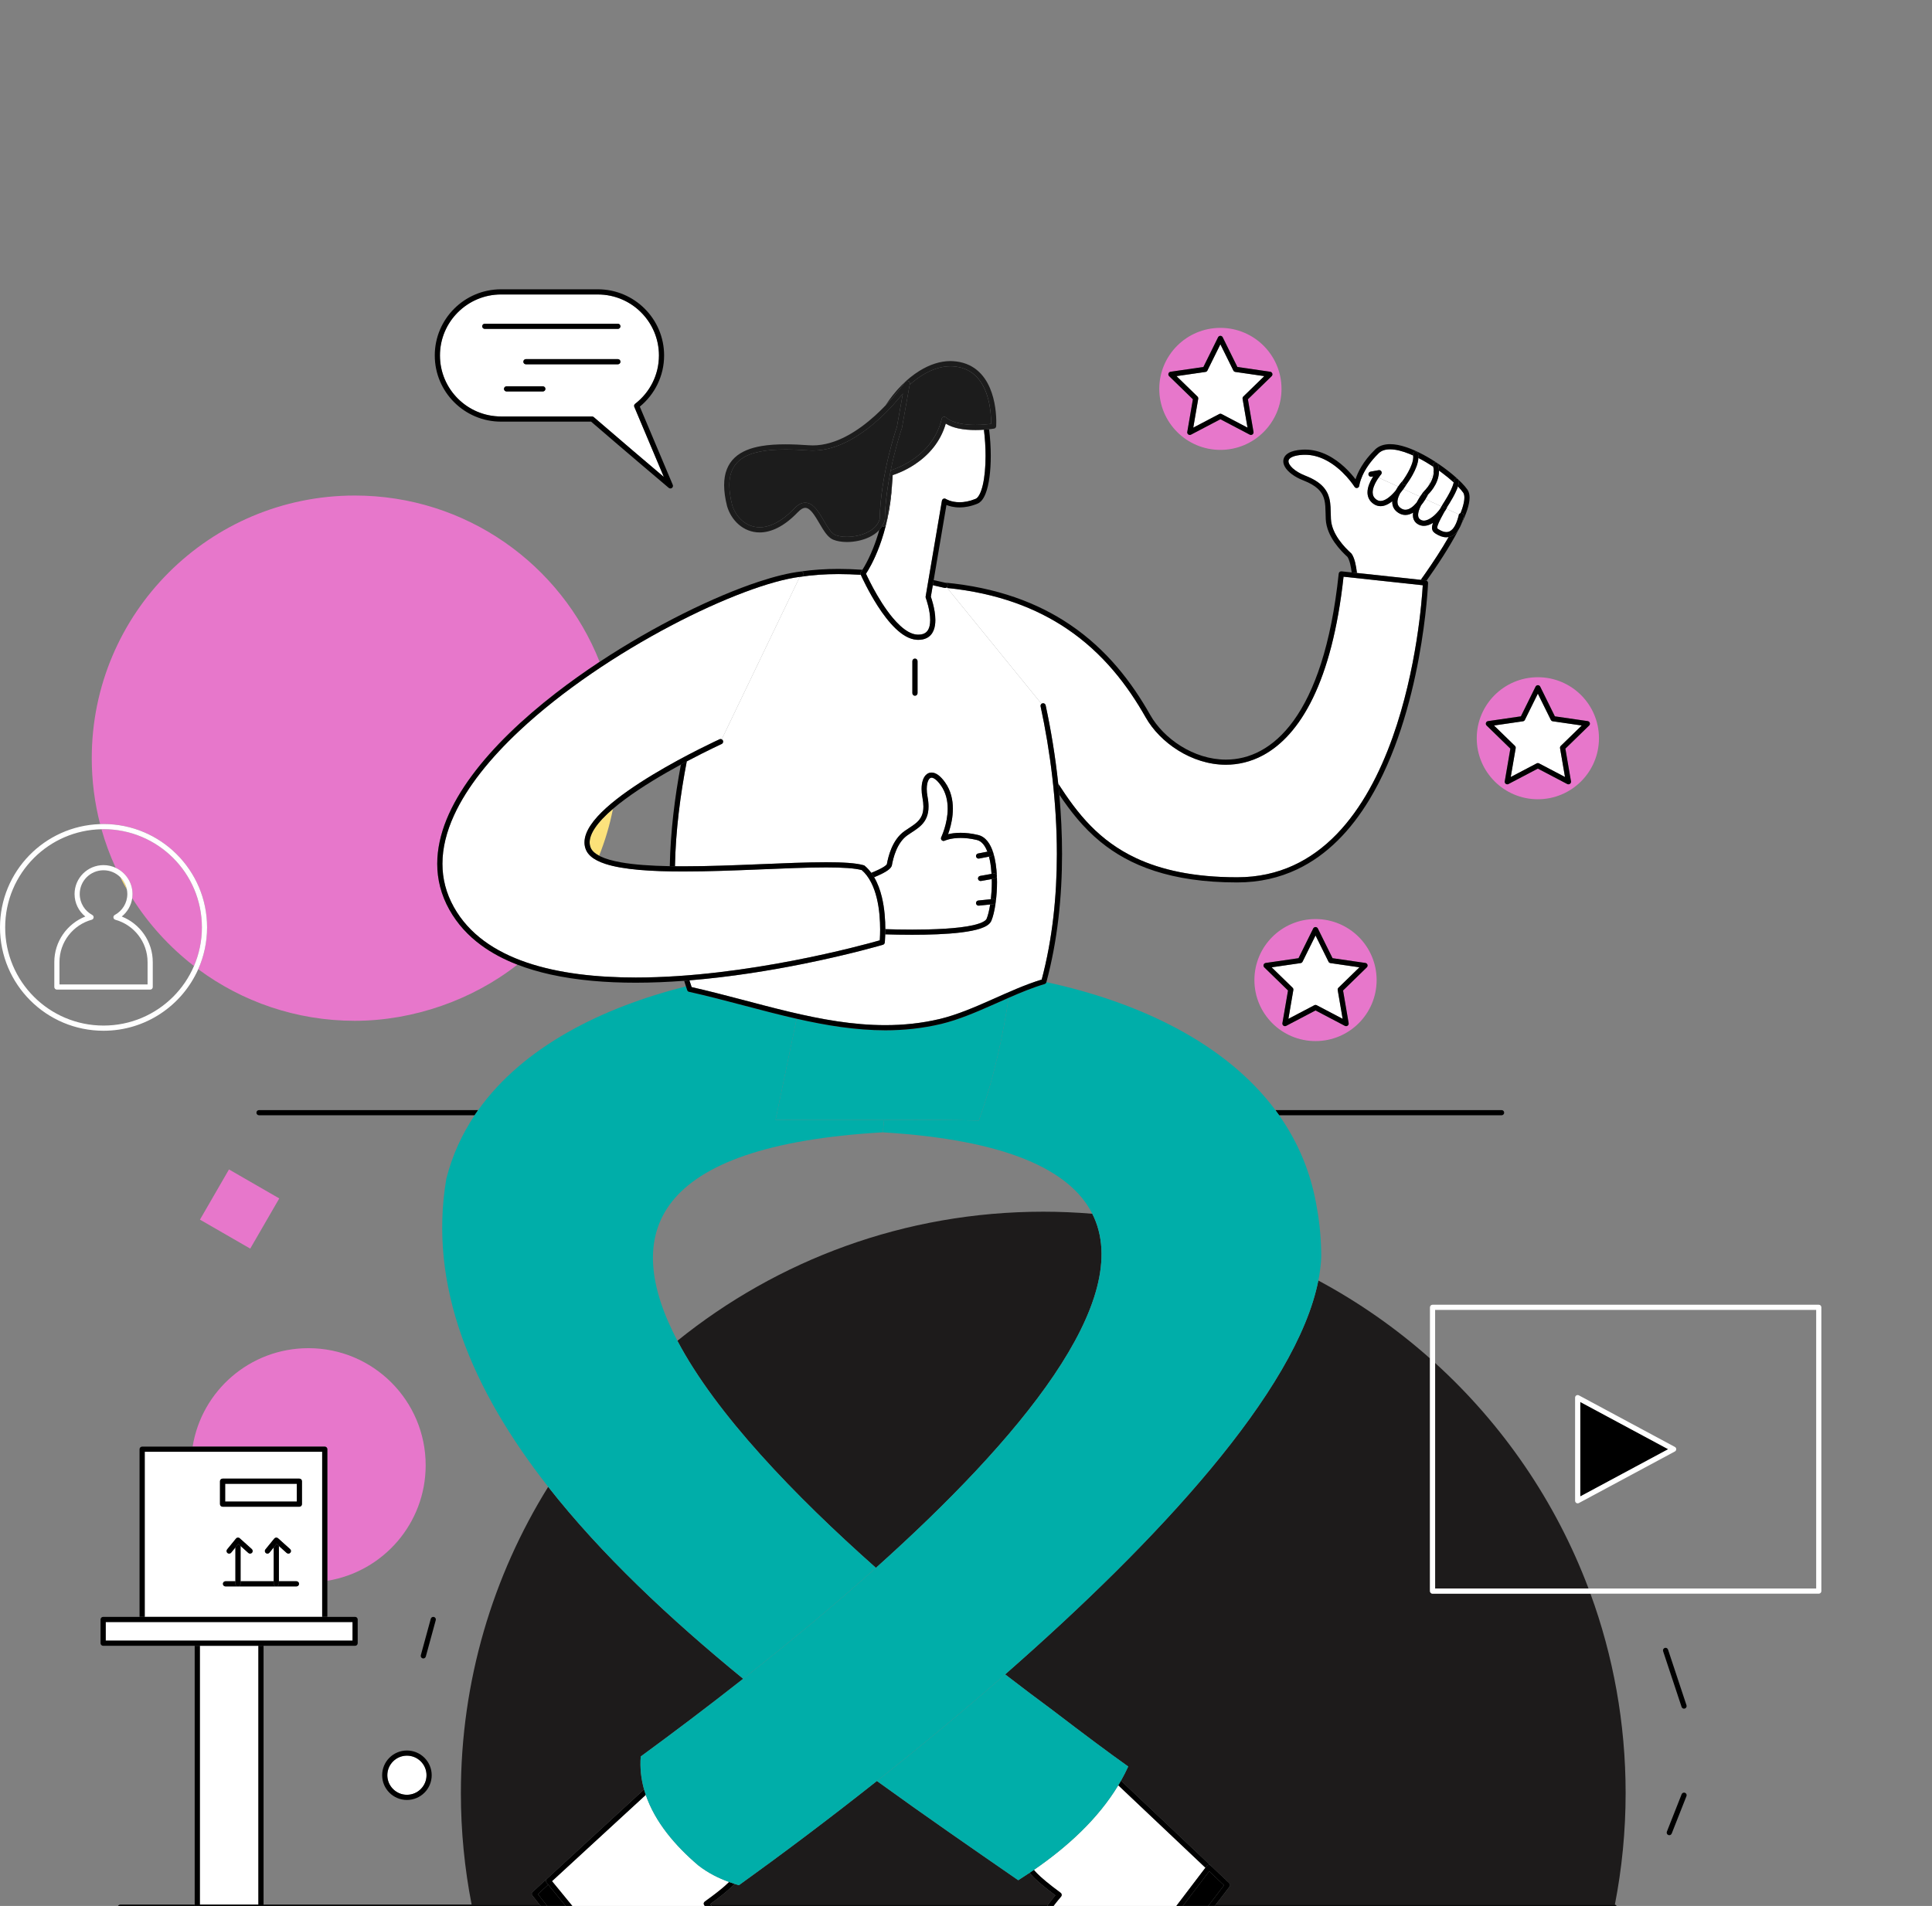 <?xml version="1.0" encoding="UTF-8"?>
<svg xmlns="http://www.w3.org/2000/svg" width="227" height="224" viewBox="0 0 227 224" fill="none">
  <rect x="0" y="0" width="227" height="224" fill="#808080" stroke="none"/>
  <g clip-path="url(#clip0_8_773)">
    <path d="M165.968 55.81C165.655 56.37 165.351 56.789 165.303 56.856C165.266 56.917 165.12 57.159 164.896 57.473L166.853 58.37C167.1 57.989 167.309 57.73 167.313 57.726C167.319 57.72 167.325 57.716 167.331 57.71C167.335 57.704 167.339 57.698 167.344 57.694L167.352 57.686L167.386 57.653C167.416 57.623 167.459 57.578 167.512 57.52C167.593 57.429 167.698 57.303 167.806 57.153L168.452 55.241C168.444 55.109 168.424 54.976 168.389 54.838C167.826 54.47 167.238 54.122 166.65 53.824C166.636 54.15 166.551 54.482 166.434 54.808C166.304 55.162 166.134 55.508 165.966 55.812L165.968 55.81Z" fill="white"></path>
    <path d="M170.207 63.117C170.116 63.133 170.025 63.142 169.937 63.142C169.473 63.139 169.088 62.947 168.839 62.804C168.744 62.747 168.649 62.694 168.555 62.621C168.462 62.549 168.367 62.447 168.31 62.31C168.274 62.219 168.255 62.12 168.255 62.018C168.255 61.879 168.284 61.737 168.337 61.575C168.351 61.531 168.367 61.486 168.383 61.44C168.345 61.464 168.304 61.488 168.266 61.513C167.966 61.682 167.641 61.8 167.299 61.8C167.027 61.8 166.746 61.719 166.501 61.541C166.328 61.417 166.199 61.255 166.122 61.077C166.043 60.899 166.012 60.711 166.012 60.523C166.012 60.43 166.02 60.339 166.034 60.246C165.765 60.407 165.463 60.519 165.133 60.521C164.863 60.521 164.581 60.442 164.318 60.278C164.065 60.12 163.874 59.922 163.755 59.697C163.635 59.472 163.586 59.232 163.586 58.995C163.586 58.965 163.59 58.936 163.592 58.906C163.361 59.09 163.112 59.25 162.845 59.355C162.644 59.434 162.433 59.483 162.214 59.485C161.947 59.485 161.671 59.408 161.422 59.242C161.159 59.068 160.966 58.851 160.847 58.612C160.725 58.374 160.676 58.119 160.678 57.868C160.678 57.546 160.755 57.234 160.863 56.943C160.972 56.651 161.112 56.382 161.252 56.15C161.286 56.093 161.319 56.04 161.353 55.988L161.142 56.026C160.976 56.056 160.818 55.945 160.79 55.781C160.759 55.615 160.871 55.458 161.035 55.429L161.992 55.257C162.117 55.235 162.245 55.294 162.31 55.405C162.373 55.516 162.36 55.656 162.275 55.753L162.271 55.759L162.255 55.779C162.239 55.797 162.216 55.826 162.188 55.862C162.135 55.929 162.064 56.022 161.985 56.135L164.277 57.186C164.531 56.813 164.764 56.55 164.816 56.494L164.837 56.465C164.857 56.437 164.885 56.397 164.922 56.346C164.995 56.241 165.094 56.091 165.206 55.911C165.364 55.656 165.544 55.338 165.696 55.006L165.949 54.344C166.014 54.12 166.053 53.907 166.053 53.725C166.053 53.652 166.045 53.586 166.032 53.523C165.897 53.462 165.763 53.403 165.629 53.349C164.786 53.005 163.984 52.802 163.329 52.802C163.043 52.802 162.788 52.841 162.565 52.916C162.342 52.993 162.154 53.104 161.992 53.262C159.929 55.273 159.72 57.014 159.712 57.074C159.7 57.204 159.606 57.311 159.479 57.342C159.351 57.372 159.219 57.317 159.15 57.206V57.202L159.136 57.186C159.126 57.172 159.112 57.147 159.092 57.119C159.051 57.06 158.992 56.973 158.913 56.864C158.755 56.647 158.522 56.346 158.22 56.012C157.616 55.344 156.743 54.545 155.683 54.021C154.976 53.67 154.185 53.442 153.33 53.442C153.235 53.442 153.138 53.444 153.04 53.45C152.554 53.478 152.183 53.557 151.924 53.658C151.662 53.76 151.521 53.881 151.454 53.986C151.409 54.057 151.391 54.124 151.389 54.205C151.389 54.302 151.421 54.425 151.502 54.567C151.583 54.709 151.709 54.864 151.881 55.022C152.224 55.338 152.738 55.654 153.375 55.903C154.279 56.255 154.915 56.651 155.363 57.103C155.811 57.552 156.06 58.054 156.19 58.566C156.277 58.908 156.315 59.252 156.333 59.6C156.36 60.063 156.354 60.529 156.378 60.996C156.425 61.877 156.82 62.712 157.312 63.417C157.803 64.121 158.382 64.686 158.767 65.034L158.814 65.086C159.004 65.366 159.128 65.718 159.223 66.098C159.319 66.479 159.381 66.885 159.426 67.262C159.428 67.286 159.432 67.308 159.434 67.333C164.152 67.843 166.118 68.055 166.936 68.142C167.121 67.885 167.323 67.596 167.542 67.282C168.355 66.114 169.356 64.601 170.211 63.109L170.207 63.117Z" fill="white"></path>
    <path d="M168.41 57.354C168.15 57.744 167.897 58.005 167.8 58.1C167.753 58.192 167.646 58.4 167.485 58.661L169.368 59.523C169.425 59.422 169.486 59.319 169.548 59.212C169.548 59.212 169.552 59.209 169.552 59.208C169.554 59.203 169.557 59.199 169.559 59.195L169.569 59.179C169.575 59.169 169.587 59.153 169.599 59.133C169.625 59.092 169.664 59.031 169.713 58.956C169.808 58.807 169.938 58.594 170.075 58.355C170.349 57.88 170.653 57.279 170.766 56.858C170.783 56.797 170.795 56.743 170.803 56.692C170.395 56.32 169.921 55.929 169.4 55.542C169.291 55.462 169.18 55.383 169.068 55.302C169.068 55.328 169.07 55.354 169.07 55.379C169.07 56.184 168.736 56.87 168.412 57.356L168.41 57.354Z" fill="white"></path>
    <path d="M170.724 58.436C170.434 58.961 170.15 59.398 170.079 59.507C170.045 59.596 170 59.691 169.944 59.79L171.421 60.468C171.457 60.389 171.526 60.331 171.607 60.306C171.682 60.114 171.753 59.926 171.81 59.748C171.972 59.252 172.059 58.815 172.057 58.481C172.057 58.208 172 58.014 171.911 57.888C171.765 57.682 171.557 57.437 171.299 57.174C171.267 57.277 171.228 57.38 171.186 57.485C171.056 57.805 170.888 58.135 170.722 58.438L170.724 58.436Z" fill="white"></path>
    <path d="M170.537 63.018C170.428 63.067 170.316 63.097 170.209 63.117C169.354 64.609 168.353 66.123 167.54 67.29C167.321 67.604 167.119 67.893 166.934 68.15C167.323 68.192 167.518 68.213 167.518 68.213C167.552 68.217 167.585 68.227 167.615 68.241C168.168 67.46 168.863 66.45 169.561 65.358C170.199 64.356 170.837 63.287 171.37 62.263C171.127 62.642 170.841 62.889 170.537 63.02V63.018Z" fill="black"></path>
    <path d="M159.432 67.339C159.43 67.314 159.428 67.292 159.424 67.268C159.379 66.891 159.317 66.485 159.221 66.104C159.124 65.724 159.002 65.372 158.812 65.093L158.765 65.04C158.382 64.692 157.801 64.125 157.31 63.423C156.818 62.719 156.423 61.885 156.376 61.002C156.352 60.535 156.358 60.07 156.331 59.606C156.311 59.26 156.275 58.914 156.188 58.572C156.058 58.06 155.809 57.558 155.361 57.109C154.913 56.658 154.277 56.261 153.373 55.909C152.734 55.662 152.22 55.344 151.879 55.029C151.709 54.871 151.581 54.715 151.5 54.573C151.419 54.431 151.387 54.308 151.387 54.211C151.387 54.13 151.407 54.063 151.452 53.992C151.518 53.887 151.66 53.766 151.922 53.664C152.181 53.563 152.552 53.484 153.038 53.456C153.136 53.45 153.231 53.448 153.328 53.448C154.185 53.448 154.974 53.677 155.681 54.027C156.743 54.551 157.616 55.35 158.218 56.018C158.52 56.352 158.753 56.654 158.911 56.87C158.99 56.977 159.049 57.064 159.09 57.125C159.11 57.155 159.124 57.178 159.134 57.192L159.144 57.208V57.212C159.215 57.323 159.347 57.378 159.475 57.348C159.602 57.317 159.695 57.21 159.708 57.081C159.716 57.02 159.924 55.279 161.987 53.268C162.15 53.11 162.338 52.999 162.561 52.922C162.784 52.847 163.039 52.809 163.325 52.809C163.98 52.809 164.784 53.011 165.625 53.355C165.759 53.41 165.893 53.468 166.028 53.529C166.024 53.509 166.022 53.486 166.018 53.468C165.976 53.306 166.075 53.14 166.237 53.098C166.399 53.055 166.565 53.154 166.608 53.316C166.642 53.452 166.659 53.59 166.659 53.731C166.659 53.764 166.655 53.794 166.652 53.826C167.24 54.126 167.828 54.472 168.391 54.84C168.383 54.806 168.375 54.772 168.365 54.737C168.316 54.577 168.407 54.407 168.568 54.359C168.728 54.31 168.898 54.401 168.947 54.561C169.024 54.812 169.058 55.061 169.066 55.3C169.178 55.379 169.291 55.46 169.398 55.541C169.919 55.927 170.393 56.32 170.801 56.69C170.809 56.641 170.813 56.597 170.813 56.562C170.815 56.395 170.953 56.261 171.121 56.263C171.289 56.265 171.423 56.403 171.421 56.571C171.419 56.716 171.39 56.862 171.35 57.014C171.336 57.064 171.318 57.119 171.301 57.172C171.557 57.435 171.767 57.68 171.913 57.886C172.002 58.011 172.059 58.206 172.059 58.479C172.059 58.813 171.972 59.25 171.812 59.746C171.753 59.924 171.684 60.112 171.609 60.304C171.66 60.288 171.715 60.284 171.769 60.298C171.934 60.337 172.033 60.501 171.994 60.663C171.913 61.007 171.82 61.304 171.719 61.565C171.992 60.992 172.223 60.442 172.39 59.932C172.562 59.4 172.667 58.912 172.667 58.477C172.667 58.127 172.598 57.801 172.41 57.534C172.075 57.062 171.536 56.51 170.862 55.929C169.85 55.059 168.539 54.134 167.2 53.422C166.529 53.066 165.852 52.762 165.197 52.545C164.543 52.329 163.911 52.199 163.329 52.199C162.991 52.199 162.666 52.244 162.368 52.345C162.071 52.446 161.795 52.606 161.566 52.831C160.113 54.247 159.513 55.559 159.268 56.326C158.974 55.941 158.526 55.409 157.943 54.871C157.395 54.369 156.727 53.863 155.952 53.478C155.178 53.096 154.297 52.837 153.33 52.837C153.223 52.837 153.113 52.841 153.004 52.847C152.295 52.892 151.77 53.023 151.389 53.246C151.2 53.359 151.046 53.496 150.941 53.663C150.836 53.828 150.781 54.019 150.781 54.207C150.781 54.436 150.854 54.66 150.973 54.869C151.154 55.184 151.439 55.478 151.808 55.749C152.177 56.02 152.631 56.267 153.154 56.469C153.908 56.763 154.435 57.081 154.799 57.408C155.075 57.655 155.261 57.906 155.395 58.169C155.596 58.564 155.679 58.995 155.715 59.475C155.752 59.952 155.742 60.474 155.77 61.031C155.827 62.073 156.283 63.006 156.812 63.765C157.331 64.508 157.924 65.09 158.326 65.457C158.441 65.635 158.55 65.92 158.632 66.248C158.713 66.57 158.771 66.928 158.812 67.268C159.023 67.29 159.229 67.312 159.432 67.335V67.339Z" fill="black"></path>
    <path d="M169.848 59.948C169.806 60.013 169.757 60.082 169.709 60.151C169.538 60.454 169.396 60.715 169.283 60.938C169.094 61.304 168.977 61.573 168.918 61.759C168.878 61.883 168.865 61.97 168.865 62.018C168.865 62.055 168.872 62.071 168.874 62.081L168.898 62.118C168.928 62.152 169.015 62.209 169.145 62.282C169.352 62.403 169.652 62.538 169.938 62.536C170.057 62.536 170.173 62.516 170.292 62.464C170.412 62.411 170.537 62.326 170.665 62.186C170.922 61.907 171.194 61.393 171.399 60.525C171.403 60.505 171.411 60.486 171.419 60.468L169.942 59.79C169.913 59.843 169.881 59.895 169.846 59.95L169.848 59.948Z" fill="white"></path>
    <path d="M164.879 57.495C164.772 57.645 164.644 57.809 164.506 57.979C164.45 58.086 164.395 58.194 164.35 58.303C164.251 58.544 164.19 58.786 164.192 58.995C164.192 59.151 164.223 59.286 164.29 59.41C164.356 59.533 164.462 59.651 164.638 59.762C164.816 59.873 164.975 59.914 165.131 59.914C165.364 59.914 165.613 59.815 165.862 59.632C166.067 59.485 166.263 59.286 166.442 59.074C166.515 58.93 166.594 58.791 166.671 58.661C166.732 58.558 166.792 58.463 166.853 58.372L164.896 57.475C164.896 57.475 164.885 57.489 164.881 57.495H164.879Z" fill="white"></path>
    <path d="M167.39 58.811C167.269 58.999 167.123 59.203 166.959 59.406C166.898 59.527 166.841 59.651 166.792 59.774C166.685 60.047 166.62 60.315 166.62 60.525C166.62 60.646 166.64 60.749 166.677 60.833C166.715 60.916 166.768 60.984 166.857 61.049C167.003 61.152 167.141 61.193 167.299 61.193C167.447 61.193 167.613 61.152 167.789 61.073C167.966 60.994 168.148 60.881 168.324 60.742C168.661 60.478 168.971 60.134 169.194 59.827C169.248 59.73 169.305 59.628 169.366 59.523L167.483 58.661C167.453 58.71 167.423 58.76 167.388 58.811H167.39Z" fill="white"></path>
    <path d="M161.957 56.174C161.779 56.433 161.566 56.789 161.43 57.155C161.339 57.4 161.282 57.647 161.282 57.868C161.282 58.04 161.315 58.196 161.386 58.337C161.459 58.479 161.57 58.61 161.754 58.736C161.91 58.839 162.054 58.878 162.21 58.878C162.454 58.878 162.741 58.766 163.033 58.564C163.325 58.364 163.615 58.082 163.868 57.793C163.909 57.746 163.949 57.7 163.988 57.651C164.061 57.52 164.136 57.394 164.213 57.277C164.233 57.246 164.253 57.216 164.273 57.188L161.981 56.138C161.973 56.15 161.965 56.16 161.957 56.172V56.174Z" fill="white"></path>
    <path d="M171.767 60.296C171.713 60.284 171.658 60.288 171.607 60.302C171.526 60.327 171.457 60.385 171.421 60.464C171.413 60.482 171.407 60.501 171.401 60.521C171.196 61.389 170.924 61.901 170.667 62.182C170.537 62.324 170.414 62.409 170.294 62.459C170.175 62.512 170.057 62.532 169.94 62.532C169.654 62.534 169.354 62.399 169.147 62.277C169.017 62.205 168.93 62.148 168.9 62.114L168.876 62.077C168.872 62.067 168.867 62.051 168.867 62.014C168.867 61.966 168.88 61.879 168.92 61.755C168.979 61.569 169.096 61.3 169.285 60.934C169.4 60.711 169.542 60.45 169.711 60.146C169.759 60.078 169.808 60.009 169.85 59.944C169.885 59.889 169.915 59.837 169.946 59.784C170.002 59.685 170.047 59.592 170.081 59.501C170.071 59.517 170.065 59.527 170.063 59.527C169.97 59.667 169.781 59.703 169.642 59.61C169.506 59.519 169.467 59.339 169.552 59.201C169.552 59.201 169.548 59.203 169.548 59.205C169.486 59.315 169.427 59.418 169.368 59.517C169.307 59.622 169.25 59.724 169.196 59.821C168.973 60.128 168.663 60.474 168.326 60.735C168.15 60.873 167.968 60.988 167.791 61.067C167.615 61.146 167.449 61.187 167.301 61.187C167.143 61.187 167.003 61.146 166.859 61.043C166.77 60.978 166.717 60.909 166.679 60.826C166.642 60.743 166.622 60.64 166.622 60.519C166.622 60.306 166.687 60.039 166.794 59.768C166.843 59.645 166.9 59.523 166.961 59.4C167.125 59.197 167.271 58.993 167.392 58.805C167.425 58.754 167.457 58.703 167.487 58.655C167.648 58.394 167.757 58.185 167.802 58.094C167.777 58.119 167.759 58.135 167.757 58.137C167.633 58.25 167.441 58.242 167.327 58.117C167.22 57.999 167.226 57.819 167.333 57.706C167.327 57.712 167.319 57.716 167.315 57.722C167.311 57.728 167.102 57.985 166.855 58.366C166.796 58.457 166.736 58.552 166.673 58.655C166.596 58.785 166.517 58.924 166.444 59.068C166.265 59.28 166.069 59.479 165.864 59.626C165.615 59.809 165.366 59.908 165.133 59.908C164.977 59.908 164.818 59.867 164.64 59.756C164.462 59.645 164.358 59.527 164.292 59.404C164.225 59.28 164.196 59.145 164.194 58.989C164.194 58.778 164.253 58.538 164.352 58.297C164.397 58.188 164.452 58.078 164.508 57.973C164.646 57.805 164.774 57.639 164.881 57.489C164.887 57.481 164.891 57.475 164.896 57.469C165.12 57.155 165.266 56.913 165.303 56.852C165.299 56.858 165.293 56.866 165.293 56.866C165.191 57 165.001 57.028 164.867 56.929C164.733 56.828 164.705 56.637 164.804 56.504L164.81 56.494C164.758 56.55 164.525 56.813 164.271 57.186C164.251 57.216 164.231 57.244 164.211 57.275C164.136 57.39 164.059 57.516 163.986 57.649C163.947 57.696 163.907 57.742 163.866 57.791C163.613 58.08 163.323 58.361 163.031 58.562C162.739 58.764 162.454 58.878 162.208 58.876C162.052 58.876 161.91 58.837 161.752 58.734C161.566 58.61 161.454 58.477 161.384 58.335C161.313 58.194 161.28 58.038 161.28 57.866C161.28 57.645 161.337 57.396 161.428 57.153C161.564 56.787 161.777 56.431 161.955 56.172C161.963 56.16 161.971 56.15 161.979 56.137C162.058 56.024 162.129 55.929 162.182 55.864C162.21 55.828 162.233 55.8 162.249 55.781L162.265 55.761L162.269 55.757C162.352 55.66 162.366 55.518 162.304 55.407C162.241 55.296 162.113 55.235 161.985 55.259L161.029 55.431C160.863 55.462 160.753 55.619 160.784 55.783C160.814 55.949 160.972 56.059 161.136 56.028L161.347 55.99C161.315 56.04 161.28 56.095 161.246 56.152C161.106 56.384 160.964 56.656 160.857 56.945C160.749 57.236 160.672 57.548 160.672 57.87C160.672 58.119 160.721 58.376 160.84 58.614C160.96 58.853 161.153 59.07 161.416 59.244C161.665 59.41 161.941 59.489 162.208 59.487C162.427 59.487 162.638 59.438 162.839 59.357C163.104 59.252 163.353 59.092 163.586 58.908C163.586 58.938 163.58 58.967 163.58 58.997C163.58 59.232 163.629 59.475 163.749 59.699C163.868 59.924 164.059 60.122 164.312 60.28C164.575 60.446 164.857 60.525 165.127 60.523C165.457 60.523 165.759 60.411 166.028 60.248C166.016 60.341 166.006 60.432 166.006 60.525C166.006 60.713 166.036 60.901 166.115 61.079C166.195 61.258 166.322 61.419 166.494 61.543C166.74 61.721 167.019 61.802 167.293 61.802C167.635 61.802 167.962 61.684 168.26 61.514C168.3 61.492 168.339 61.468 168.377 61.442C168.359 61.488 168.345 61.535 168.33 61.577C168.28 61.739 168.251 61.881 168.249 62.02C168.249 62.122 168.266 62.221 168.304 62.312C168.359 62.449 168.456 62.551 168.549 62.623C168.643 62.696 168.738 62.751 168.833 62.806C169.08 62.947 169.465 63.142 169.931 63.144C170.019 63.144 170.11 63.136 170.201 63.119C170.31 63.099 170.42 63.069 170.529 63.02C170.831 62.889 171.117 62.642 171.362 62.263C171.362 62.261 171.364 62.259 171.366 62.257C171.49 62.063 171.605 61.834 171.711 61.565C171.812 61.304 171.905 61.005 171.986 60.663C172.025 60.499 171.923 60.337 171.761 60.298L171.767 60.296Z" fill="black"></path>
    <path d="M165.947 54.349L165.694 55.01C165.757 54.875 165.816 54.737 165.866 54.599C165.897 54.514 165.925 54.431 165.949 54.349H165.947Z" fill="white"></path>
    <path d="M165.947 54.349C165.923 54.431 165.897 54.514 165.864 54.599C165.814 54.737 165.755 54.875 165.692 55.01C165.54 55.34 165.36 55.658 165.202 55.915C165.09 56.095 164.989 56.245 164.918 56.35C164.881 56.403 164.853 56.443 164.833 56.469L164.812 56.498L164.806 56.51C164.705 56.643 164.733 56.834 164.869 56.935C165.003 57.034 165.193 57.008 165.295 56.872C165.295 56.872 165.301 56.864 165.305 56.858C165.354 56.791 165.657 56.372 165.97 55.812C166.138 55.508 166.308 55.162 166.438 54.808C166.555 54.484 166.638 54.152 166.655 53.824C166.655 53.792 166.661 53.762 166.661 53.729C166.661 53.59 166.646 53.45 166.61 53.314C166.567 53.153 166.403 53.055 166.239 53.096C166.077 53.138 165.98 53.302 166.02 53.466C166.024 53.484 166.028 53.507 166.03 53.527C166.043 53.59 166.051 53.656 166.051 53.729C166.051 53.911 166.012 54.124 165.947 54.349Z" fill="black"></path>
    <path d="M168.46 55.377C168.46 55.332 168.458 55.288 168.456 55.241L167.81 57.153C167.842 57.109 167.872 57.064 167.905 57.016C168.189 56.589 168.462 56.004 168.46 55.374V55.377Z" fill="white"></path>
    <path d="M168.46 55.377C168.46 56.006 168.189 56.591 167.905 57.018C167.872 57.066 167.842 57.111 167.81 57.155C167.7 57.305 167.597 57.431 167.516 57.522C167.463 57.58 167.419 57.625 167.39 57.655L167.356 57.688L167.348 57.696C167.348 57.696 167.339 57.708 167.335 57.714C167.226 57.829 167.22 58.007 167.329 58.125C167.443 58.248 167.635 58.256 167.759 58.145C167.759 58.145 167.779 58.127 167.804 58.102C167.901 58.007 168.154 57.744 168.414 57.356C168.736 56.87 169.07 56.184 169.072 55.379C169.072 55.352 169.072 55.328 169.07 55.302C169.064 55.063 169.028 54.814 168.951 54.563C168.902 54.403 168.732 54.312 168.572 54.361C168.412 54.409 168.32 54.579 168.369 54.739C168.379 54.773 168.387 54.808 168.395 54.842C168.43 54.978 168.45 55.114 168.458 55.245C168.46 55.29 168.462 55.336 168.462 55.381L168.46 55.377Z" fill="black"></path>
    <path d="M170.073 58.353C169.935 58.592 169.806 58.803 169.711 58.955C169.664 59.029 169.623 59.09 169.597 59.13C169.583 59.151 169.573 59.167 169.567 59.177L169.557 59.193C169.557 59.193 169.552 59.201 169.55 59.205C169.467 59.343 169.504 59.523 169.64 59.614C169.779 59.707 169.968 59.671 170.061 59.531C170.061 59.531 170.067 59.521 170.079 59.505C170.15 59.396 170.436 58.961 170.724 58.434C170.89 58.133 171.058 57.801 171.188 57.481C171.23 57.376 171.267 57.273 171.301 57.169C171.318 57.117 171.336 57.064 171.35 57.012C171.39 56.86 171.419 56.714 171.421 56.569C171.423 56.401 171.289 56.263 171.121 56.261C170.953 56.259 170.815 56.392 170.813 56.56C170.813 56.597 170.809 56.639 170.801 56.688C170.793 56.739 170.781 56.793 170.764 56.854C170.651 57.277 170.349 57.876 170.073 58.351V58.353Z" fill="black"></path>
    <path d="M38.374 170.103C38.431 170.16 38.463 170.237 38.463 170.318V185.781C45.013 184.717 50.014 179.044 50.014 172.204C50.014 164.605 43.846 158.445 36.236 158.445C29.372 158.445 23.684 163.455 22.632 170.014H38.159C38.24 170.014 38.317 170.047 38.374 170.103Z" fill="#E777CB"></path>
    <path d="M176.428 131.072C176.597 131.072 176.732 130.936 176.732 130.768C176.732 130.6 176.597 130.465 176.428 130.465H149.851C150.001 130.665 150.144 130.867 150.288 131.072H176.428Z" fill="black"></path>
    <path d="M30.432 130.465C30.264 130.465 30.128 130.6 30.128 130.768C30.128 130.936 30.264 131.072 30.432 131.072H55.766C55.901 130.867 56.041 130.665 56.183 130.465H30.432Z" fill="black"></path>
    <path d="M69.905 97.312C69.495 97.925 69.281 98.498 69.281 98.996C69.281 99.216 69.321 99.423 69.404 99.627C69.483 99.816 69.613 99.993 69.801 100.164C69.957 100.305 70.158 100.439 70.395 100.564C71.1 98.802 71.647 96.96 72.02 95.056C71.123 95.825 70.383 96.592 69.905 97.312Z" fill="url(#paint0_linear_8_773)"></path>
    <path d="M14.143 103.1C14.143 103.1 14.129 103.088 14.123 103.082C14.372 103.569 14.633 104.051 14.907 104.525C14.798 103.974 14.526 103.482 14.143 103.1Z" fill="url(#paint1_linear_8_773)"></path>
    <path d="M12.165 97.45C12.084 97.45 12.005 97.454 11.924 97.456C12.364 99.022 12.925 100.538 13.596 101.993C14.761 102.533 15.57 103.707 15.57 105.075C15.57 105.241 15.558 105.403 15.535 105.561C17.473 108.625 19.933 111.322 22.792 113.532C23.39 112.138 23.722 110.604 23.722 108.991C23.722 105.804 22.43 102.92 20.338 100.829C18.245 98.741 15.359 97.45 12.165 97.45Z" fill="#E777CB"></path>
    <path d="M52.803 106.907C51.826 105.162 51.378 103.347 51.378 101.507C51.378 98.063 52.935 94.554 55.443 91.156C57.954 87.758 61.424 84.466 65.306 81.456C66.962 80.175 68.691 78.945 70.452 77.781C65.931 66.337 54.756 58.238 41.69 58.238C24.618 58.238 10.781 72.058 10.781 89.104C10.781 91.779 11.121 94.374 11.762 96.851C11.896 96.847 12.029 96.841 12.165 96.841C18.883 96.841 24.33 102.28 24.33 108.989C24.33 110.739 23.955 112.403 23.289 113.907C28.43 117.715 34.795 119.97 41.69 119.97C48.584 119.97 55.541 117.501 60.8 113.364C59.221 112.755 57.772 111.992 56.497 111.049C54.992 109.934 53.731 108.564 52.803 106.905V106.907Z" fill="#E777CB"></path>
    <path d="M168.62 160.185V186.69H186.644C182.794 176.464 176.562 167.404 168.62 160.185Z" fill="#1D1B1B"></path>
    <path d="M62.546 222.767C62.449 222.641 62.463 222.463 62.579 222.356L64.234 220.832L75.672 210.304C75.326 209.07 75.176 207.777 75.283 206.431C79.036 203.683 83.126 200.603 87.319 197.3C78.675 190.231 70.634 182.677 64.409 174.742C57.91 185.194 54.151 197.527 54.151 210.736C54.151 215.22 54.588 219.599 55.415 223.843H63.391L62.542 222.769L62.546 222.767Z" fill="#1D1B1B"></path>
    <path d="M168.101 187.208C168.045 187.151 168.012 187.072 168.012 186.993V159.645C164.028 156.109 159.629 153.031 154.895 150.493C152.323 163.496 136.024 181.072 118.097 196.782C120.073 198.306 121.935 199.708 123.628 200.957C127.527 203.936 130.161 205.905 132.56 207.609C132.301 208.178 132.015 208.734 131.705 209.278L142.247 219.251L144.436 221.322C144.549 221.429 144.563 221.603 144.468 221.726L142.843 223.843H189.684C189.702 223.843 189.722 223.845 189.739 223.849C190.565 219.605 191.003 215.222 191.003 210.738C191.003 202.503 189.544 194.61 186.871 187.301H168.314C168.233 187.301 168.156 187.268 168.099 187.212L168.101 187.208Z" fill="#1D1B1B"></path>
    <path d="M128.341 142.647C126.442 142.49 124.521 142.405 122.58 142.405C106.295 142.405 91.339 148.089 79.591 157.576C84.115 166.177 93.368 175.788 102.915 184.261C119.702 169.213 133.46 152.78 128.341 142.647Z" fill="#1D1B1B"></path>
    <path d="M103.03 209.311C97.315 213.838 91.777 217.991 86.812 221.56C86.642 221.51 86.471 221.457 86.301 221.403C86.23 221.481 86.153 221.562 86.062 221.651C85.559 222.147 84.745 222.827 83.432 223.782C83.448 223.803 83.466 223.823 83.482 223.841H123.141C123.413 223.479 123.698 223.115 124.002 222.75C123.058 222.046 122.373 221.488 121.883 221.044C121.447 220.65 121.163 220.348 120.977 220.099C120.533 220.397 120.087 220.688 119.637 220.971C114.36 217.325 108.718 213.429 103.028 209.309L103.03 209.311Z" fill="#1D1B1B"></path>
    <path d="M123.141 223.841H83.482C83.655 224.043 83.823 224.246 83.983 224.448H122.703C122.845 224.246 122.989 224.043 123.141 223.841Z" fill="black"></path>
    <path d="M142.843 223.841L142.377 224.448H189.684C189.852 224.448 189.988 224.313 189.988 224.145C189.988 223.997 189.88 223.873 189.739 223.847C189.72 223.843 189.702 223.841 189.684 223.841H142.843Z" fill="black"></path>
    <path d="M63.395 223.841H30.967V224.145C30.967 224.226 30.935 224.303 30.878 224.359C30.821 224.416 30.744 224.448 30.663 224.448H23.179C23.098 224.448 23.021 224.416 22.965 224.359C22.908 224.303 22.875 224.224 22.875 224.145V223.841H14.131C13.963 223.841 13.827 223.977 13.827 224.145C13.827 224.313 13.963 224.448 14.131 224.448H63.874L63.395 223.841Z" fill="black"></path>
    <path d="M133.482 100.854C136.407 102.224 140.208 103.102 145.35 103.104C145.354 103.104 145.358 103.104 145.358 103.104C147.824 103.104 150.001 102.602 151.936 101.72C153.869 100.837 155.561 99.575 157.043 98.047C160.006 94.991 162.119 90.871 163.615 86.675C166.474 78.659 167.074 70.386 167.165 68.784C166.529 68.715 164.478 68.494 157.857 67.78C157.179 73.999 155.902 78.637 154.264 82.019C152.601 85.455 150.562 87.6 148.402 88.764C146.963 89.541 145.475 89.877 144.03 89.877C142.006 89.877 140.069 89.219 138.431 88.199C136.794 87.179 135.45 85.795 134.613 84.318C132.487 80.56 129.618 76.769 125.332 73.883C121.771 71.487 117.228 69.71 111.296 69.105L122.369 82.717C122.406 82.689 122.448 82.664 122.497 82.654C122.661 82.62 122.823 82.723 122.857 82.887C123.478 85.767 123.994 88.877 124.335 92.111C125.429 93.793 126.623 95.517 128.167 97.083C129.581 98.518 131.286 99.823 133.48 100.852L133.482 100.854Z" fill="white"></path>
    <path d="M111.12 68.502C111.282 68.543 111.383 68.707 111.343 68.869C111.327 68.936 111.288 68.99 111.239 69.031L111.3 69.103C117.232 69.709 121.775 71.485 125.336 73.882C129.622 76.767 132.492 80.56 134.617 84.316C135.454 85.795 136.798 87.177 138.435 88.197C140.073 89.217 142.012 89.875 144.035 89.875C145.479 89.875 146.967 89.537 148.406 88.762C150.566 87.596 152.607 85.451 154.268 82.017C155.906 78.635 157.181 73.997 157.861 67.778C164.482 68.492 166.533 68.715 167.169 68.782C167.078 70.385 166.478 78.657 163.619 86.673C162.123 90.869 160.01 94.989 157.047 98.045C155.565 99.573 153.875 100.835 151.94 101.718C150.007 102.598 147.828 103.102 145.362 103.102C145.362 103.102 145.358 103.102 145.354 103.102C140.211 103.1 136.411 102.222 133.487 100.852C131.292 99.823 129.588 98.518 128.173 97.083C126.629 95.517 125.433 93.793 124.341 92.111C124.385 92.54 124.43 92.971 124.469 93.404C125.757 95.315 127.253 97.26 129.308 98.941C130.992 100.317 133.051 101.513 135.665 102.359C138.279 103.207 141.449 103.709 145.356 103.709H145.36C147.99 103.709 150.325 103.155 152.386 102.181C155.993 100.477 158.751 97.506 160.863 94.03C164.03 88.812 165.755 82.444 166.697 77.374C167.637 72.305 167.791 68.537 167.791 68.527C167.795 68.401 167.725 68.292 167.617 68.241C167.587 68.227 167.554 68.217 167.52 68.213C167.52 68.213 167.325 68.192 166.936 68.15C166.118 68.061 164.152 67.849 159.434 67.341C159.233 67.319 159.027 67.296 158.814 67.274C158.435 67.234 158.04 67.191 157.626 67.147C157.545 67.138 157.466 67.161 157.403 67.211C157.341 67.262 157.3 67.335 157.292 67.416C156.406 75.849 154.42 81.331 151.999 84.684C150.787 86.36 149.468 87.505 148.12 88.234C146.77 88.962 145.388 89.274 144.037 89.274C142.146 89.274 140.314 88.657 138.758 87.689C137.201 86.722 135.924 85.403 135.146 84.024C132.992 80.216 130.064 76.338 125.676 73.384C121.948 70.872 117.169 69.035 110.946 68.464C111.004 68.478 111.063 68.492 111.122 68.507L111.12 68.502Z" fill="black"></path>
    <path d="M121.481 219.757C121.569 219.871 121.688 220.01 121.854 220.178C122.341 220.672 123.196 221.402 124.623 222.455C124.691 222.505 124.734 222.58 124.744 222.665C124.754 222.75 124.728 222.833 124.673 222.896C124.152 223.507 123.682 224.116 123.255 224.721C123.966 224.889 124.839 225.27 125.82 226.043C125.952 226.146 125.974 226.338 125.871 226.47C125.768 226.601 125.575 226.624 125.443 226.52C124.404 225.703 123.534 225.377 122.884 225.264C122.385 226.019 121.958 226.765 121.591 227.506C122.458 227.555 123.502 227.83 124.572 228.593C124.708 228.69 124.74 228.88 124.643 229.016C124.546 229.151 124.355 229.184 124.219 229.087C123.135 228.318 122.118 228.107 121.305 228.105C120.784 229.255 120.416 230.384 120.166 231.485C120.233 231.485 120.298 231.481 120.367 231.481C121.259 231.481 122.324 231.632 123.419 232.136C123.571 232.207 123.638 232.387 123.569 232.539C123.498 232.691 123.317 232.758 123.165 232.689C122.164 232.229 121.19 232.09 120.367 232.09C120.253 232.09 120.146 232.094 120.039 232.098C119.836 233.172 119.747 234.217 119.747 235.222C119.747 239.201 121.139 242.591 122.383 244.819L141.629 219.506L131.389 209.819C129.004 213.773 125.409 217.051 121.479 219.759L121.481 219.757Z" fill="white"></path>
    <path d="M122.108 245.183L141.797 219.288C141.85 219.219 141.929 219.176 142.014 219.168C142.099 219.16 142.184 219.191 142.247 219.251L131.705 209.278C131.602 209.459 131.499 209.639 131.391 209.817L141.631 219.504L122.385 244.817C121.141 242.589 119.747 239.199 119.749 235.221C119.749 234.215 119.838 233.17 120.041 232.096C119.816 232.106 119.605 232.126 119.412 232.151C119.224 233.205 119.141 234.229 119.141 235.218C119.141 239.594 120.758 243.249 122.087 245.519C122.025 245.414 122.033 245.28 122.108 245.183Z" fill="black"></path>
    <path d="M123.257 224.721C123.682 224.116 124.152 223.507 124.675 222.896C124.73 222.831 124.756 222.748 124.746 222.665C124.736 222.582 124.693 222.505 124.625 222.455C123.198 221.403 122.343 220.672 121.856 220.178C121.69 220.01 121.571 219.871 121.483 219.757C121.317 219.873 121.149 219.986 120.981 220.099C121.167 220.346 121.449 220.65 121.887 221.044C122.377 221.488 123.062 222.046 124.007 222.75C123.703 223.115 123.415 223.479 123.145 223.841C122.993 224.043 122.849 224.246 122.708 224.448C122.669 224.503 122.628 224.56 122.592 224.614C122.795 224.628 123.018 224.663 123.261 224.719L123.257 224.721Z" fill="black"></path>
    <path d="M143.82 221.573L142.077 219.923L122.716 245.386C123.271 246.315 123.763 246.986 124.041 247.341L143.82 221.571V221.573Z" fill="black"></path>
    <path d="M142.843 223.841L144.468 221.724C144.563 221.601 144.549 221.427 144.436 221.32L142.247 219.249C142.184 219.191 142.099 219.16 142.014 219.166C141.929 219.172 141.85 219.217 141.797 219.286L122.108 245.181C122.033 245.278 122.025 245.412 122.087 245.517C123.018 247.104 123.808 248.018 123.816 248.029C123.875 248.097 123.964 248.136 124.055 248.134C124.146 248.132 124.231 248.087 124.288 248.014L142.379 224.446L142.845 223.839L142.843 223.841ZM122.716 245.386L142.077 219.923L143.82 221.572L124.041 247.343C123.763 246.986 123.271 246.317 122.716 245.388V245.386Z" fill="black"></path>
    <path d="M83.397 248.215C83.47 248.124 83.557 248.012 83.659 247.879C83.942 247.505 84.321 246.968 84.739 246.294L64.411 221.498L63.199 222.613L83.397 248.215Z" fill="black"></path>
    <path d="M85.132 246.57C85.035 246.576 84.937 246.535 84.874 246.458L84.739 246.292C84.323 246.966 83.942 247.504 83.659 247.877C83.557 248.01 83.47 248.122 83.397 248.213L63.199 222.611L64.411 221.496L64.206 221.247C64.105 221.123 64.117 220.939 64.234 220.832L62.579 222.356C62.461 222.463 62.447 222.643 62.546 222.767L63.395 223.841L63.874 224.448L83.152 248.883C83.207 248.953 83.292 248.996 83.381 248.998C83.47 249 83.557 248.964 83.618 248.897C83.628 248.887 84.427 247.986 85.371 246.422C85.32 246.507 85.231 246.561 85.132 246.567V246.57Z" fill="black"></path>
    <path d="M75.873 210.946L64.859 221.083L85.069 245.736C86.346 243.524 87.785 240.142 87.785 236.166C87.785 234.615 87.566 232.976 87.035 231.274C86.601 231.343 86.167 231.499 85.813 231.663C85.337 231.883 85 232.112 84.97 232.132H84.968C84.83 232.229 84.641 232.195 84.544 232.057C84.447 231.92 84.481 231.732 84.619 231.635C84.629 231.628 84.98 231.382 85.509 231.133C85.882 230.957 86.344 230.78 86.842 230.689C86.528 229.797 86.125 228.888 85.622 227.97C85.116 228.099 84.631 228.316 84.226 228.542C83.586 228.898 83.144 229.271 83.101 229.307H83.097V229.309C82.97 229.419 82.779 229.406 82.668 229.279C82.558 229.151 82.57 228.961 82.698 228.85C82.708 228.842 83.162 228.447 83.861 228.048C84.271 227.816 84.767 227.581 85.31 227.425C84.962 226.832 84.569 226.237 84.131 225.636C84.127 225.636 84.123 225.636 84.121 225.636C83.188 225.634 82.246 226.045 81.529 226.48C80.811 226.915 80.321 227.366 80.272 227.411L80.268 227.415C80.147 227.53 79.954 227.526 79.839 227.405C79.723 227.283 79.727 227.091 79.849 226.976C79.859 226.966 80.359 226.488 81.14 226.007C81.82 225.588 82.712 225.157 83.691 225.053C83.399 224.679 83.089 224.303 82.759 223.924C82.702 223.859 82.676 223.774 82.686 223.689C82.696 223.604 82.741 223.527 82.811 223.477C83.869 222.718 84.619 222.127 85.142 221.672C85.355 221.486 85.529 221.324 85.671 221.18C84.412 220.725 83.195 220.118 82.058 219.235C79.379 216.963 76.969 214.158 75.875 210.94L75.873 210.946Z" fill="white"></path>
    <path d="M87.035 231.276C87.566 232.978 87.785 234.617 87.785 236.168C87.785 240.142 86.346 243.526 85.069 245.738L64.859 221.085L75.873 210.948C75.8 210.735 75.735 210.521 75.674 210.304L64.237 220.832C64.119 220.941 64.105 221.123 64.208 221.247L64.413 221.496L84.741 246.292L84.876 246.458C84.939 246.535 85.035 246.576 85.134 246.57C85.233 246.561 85.322 246.507 85.373 246.424C86.731 244.169 88.392 240.531 88.395 236.168C88.395 234.607 88.182 232.958 87.665 231.25C87.604 231.246 87.543 231.24 87.481 231.24C87.335 231.24 87.187 231.252 87.037 231.276H87.035Z" fill="black"></path>
    <path d="M83.482 223.841C83.466 223.821 83.448 223.801 83.432 223.782C84.745 222.829 85.559 222.147 86.062 221.651C86.153 221.562 86.23 221.479 86.301 221.403C86.088 221.334 85.878 221.263 85.667 221.186C85.525 221.33 85.351 221.492 85.138 221.678C84.617 222.133 83.865 222.724 82.808 223.483C82.739 223.534 82.692 223.61 82.682 223.695C82.672 223.78 82.698 223.865 82.755 223.93C83.085 224.307 83.395 224.683 83.687 225.059C83.829 225.045 83.973 225.035 84.117 225.035C84.226 225.035 84.335 225.041 84.445 225.051C84.295 224.851 84.139 224.651 83.979 224.45C83.817 224.248 83.65 224.046 83.478 223.843L83.482 223.841Z" fill="black"></path>
    <path d="M119.641 220.974C120.091 220.69 120.537 220.399 120.981 220.101C121.149 219.988 121.317 219.875 121.484 219.759C125.413 217.052 129.008 213.773 131.393 209.819C131.501 209.641 131.606 209.461 131.707 209.28C132.015 208.736 132.301 208.18 132.562 207.611C130.165 205.907 127.529 203.936 123.63 200.959C121.937 199.708 120.075 198.308 118.099 196.784C113.116 201.151 108.007 205.375 103.032 209.313C108.725 213.431 114.366 217.329 119.641 220.976V220.974Z" fill="#00AEA9"></path>
    <path d="M87.323 197.3C92.504 193.22 97.848 188.804 102.915 184.261C93.368 175.788 84.115 166.175 79.591 157.576C72.997 145.039 76.454 134.654 103.717 133.077L103.877 131.602C97.5 131.594 91.122 131.62 91.122 131.62L93.599 119.729C89.406 118.778 85.217 117.511 80.961 116.562C80.86 116.539 80.775 116.465 80.74 116.365C80.69 116.222 80.643 116.076 80.597 115.93C70.768 118.387 61.474 123.021 56.185 130.465C56.043 130.665 55.903 130.867 55.768 131.072C54.276 133.306 53.137 135.783 52.442 138.523C50.286 151.177 55.478 163.352 64.411 174.742C70.636 182.679 78.679 190.231 87.32 197.3H87.323Z" fill="#00AEA9"></path>
    <path d="M122.732 115.653C121.364 116.052 119.947 116.637 118.505 117.27C117.939 121.105 116.897 126.401 115.007 131.689C112.709 131.63 108.293 131.608 103.879 131.602L103.719 133.077C118.227 133.956 125.733 137.485 128.341 142.647C133.46 152.782 119.702 169.213 102.915 184.261C97.848 188.804 92.504 193.22 87.323 197.3C83.128 200.601 79.04 203.683 75.287 206.431C75.18 207.777 75.33 209.068 75.676 210.304C75.737 210.521 75.802 210.735 75.875 210.948C76.969 214.166 79.379 216.969 82.058 219.243C83.195 220.128 84.412 220.733 85.671 221.188C85.882 221.265 86.092 221.336 86.305 221.405C86.475 221.459 86.646 221.512 86.816 221.562C91.781 217.993 97.319 213.84 103.034 209.313C108.009 205.373 113.118 201.151 118.101 196.784C136.028 181.076 152.327 163.5 154.899 150.495C155.085 149.55 155.203 148.63 155.239 147.735C155.239 145.79 155.073 143.898 154.749 142.089C154.084 137.902 152.524 134.245 150.29 131.074C150.147 130.869 150.003 130.667 149.853 130.467C143.941 122.538 133.748 117.76 122.947 115.428C122.947 115.432 122.945 115.439 122.943 115.443C122.914 115.544 122.835 115.625 122.734 115.655L122.732 115.653Z" fill="#00AEA9"></path>
    <path d="M115.007 131.687C116.898 126.399 117.941 121.103 118.505 117.268C117.933 117.519 117.36 117.776 116.78 118.031C114.739 118.938 112.664 119.832 110.597 120.334C108.382 120.862 106.191 121.083 104.015 121.083C100.513 121.083 97.056 120.512 93.599 119.727L91.122 131.618C91.122 131.618 97.5 131.592 103.877 131.6C108.293 131.606 112.709 131.628 115.005 131.687H115.007Z" fill="#00AEA9"></path>
    <path d="M111.239 69.033C111.169 69.091 111.073 69.116 110.976 69.093C110.534 68.986 110.074 68.879 109.6 68.776L109.369 70.133C109.416 70.269 109.517 70.569 109.618 70.959C109.756 71.492 109.896 72.188 109.898 72.874C109.898 73.297 109.845 73.716 109.689 74.094C109.535 74.47 109.266 74.806 108.86 75.001C108.591 75.13 108.273 75.199 107.904 75.199C107.851 75.199 107.796 75.199 107.742 75.195C107.29 75.173 106.852 75.021 106.435 74.79C106.015 74.557 105.614 74.242 105.229 73.873C104.459 73.137 103.752 72.19 103.146 71.251C102.027 69.518 101.255 67.816 101.139 67.559C100.264 67.505 99.386 67.472 98.519 67.472C96.951 67.472 95.412 67.576 93.963 67.804L84.796 86.89C84.858 86.92 84.911 86.969 84.941 87.036C85.01 87.187 84.943 87.368 84.791 87.438C84.791 87.438 84.765 87.451 84.716 87.473C84.666 87.495 84.593 87.531 84.496 87.576C84.303 87.667 84.021 87.801 83.671 87.971C82.968 88.313 81.981 88.804 80.85 89.401C80.799 89.428 80.746 89.456 80.694 89.484C79.938 93.386 79.387 97.589 79.306 101.809C79.636 101.813 79.972 101.815 80.311 101.815C85.985 101.815 92.598 101.335 97.082 101.335C98.049 101.335 98.916 101.358 99.658 101.412C100.4 101.467 101.016 101.554 101.49 101.691C101.53 101.704 101.569 101.724 101.601 101.75C101.891 101.995 102.144 102.276 102.369 102.578C102.457 102.543 102.544 102.507 102.629 102.473C103.079 102.284 103.492 102.088 103.788 101.906C103.956 101.803 104.086 101.702 104.155 101.627C104.179 101.6 104.193 101.58 104.203 101.564C104.289 101.105 104.441 100.41 104.745 99.696C105.059 98.959 105.533 98.197 106.277 97.672C106.722 97.359 107.158 97.106 107.513 96.824C107.869 96.543 108.145 96.246 108.315 95.833C108.429 95.555 108.498 95.222 108.498 94.791C108.498 94.489 108.463 94.139 108.386 93.734C108.317 93.378 108.285 93.038 108.285 92.724C108.285 92.336 108.333 91.988 108.433 91.688C108.534 91.391 108.684 91.138 108.915 90.968C109.067 90.856 109.26 90.79 109.456 90.792C109.724 90.792 109.987 90.901 110.247 91.091C110.506 91.283 110.765 91.559 111.035 91.935C111.734 92.912 111.961 94.022 111.961 95.04C111.961 96.017 111.754 96.918 111.552 97.575C111.499 97.747 111.446 97.901 111.396 98.037C111.754 97.95 112.249 97.873 112.873 97.873C113.452 97.873 114.143 97.939 114.932 98.13C115.378 98.237 115.744 98.506 116.03 98.866C116.316 99.227 116.531 99.678 116.693 100.186C116.701 100.212 116.709 100.24 116.717 100.267C116.96 101.06 117.086 101.987 117.129 102.938C117.129 102.948 117.129 102.958 117.129 102.968C117.139 103.207 117.145 103.448 117.145 103.687C117.145 104.478 117.09 105.257 116.999 105.968C116.999 105.986 116.995 106.006 116.991 106.024C116.981 106.107 116.97 106.194 116.958 106.275C116.841 107.062 116.681 107.734 116.482 108.21C116.385 108.439 116.209 108.613 115.992 108.756C115.775 108.9 115.511 109.017 115.209 109.121C114.604 109.325 113.833 109.471 112.962 109.58C111.221 109.796 109.085 109.859 107.18 109.859C105.979 109.859 104.87 109.835 104.013 109.807C103.995 110.4 103.958 110.768 103.956 110.774C103.944 110.895 103.859 110.999 103.739 111.033C103.733 111.033 99.972 112.146 94.464 113.259C90.606 114.038 85.888 114.817 81.002 115.214C81.085 115.479 81.172 115.742 81.261 116.005C89.017 117.758 96.468 120.478 104.013 120.476C106.149 120.476 108.291 120.259 110.453 119.743C112.449 119.259 114.498 118.379 116.533 117.476C118.511 116.598 120.478 115.7 122.393 115.121C123.656 110.367 124.175 105.332 124.175 100.366C124.175 94.254 123.393 88.248 122.264 83.014C122.239 82.899 122.284 82.786 122.369 82.715L111.296 69.103L111.235 69.031L111.239 69.033ZM107.807 81.464C107.807 81.632 107.671 81.768 107.503 81.768C107.334 81.768 107.199 81.632 107.199 81.464V77.704C107.199 77.536 107.334 77.401 107.503 77.401C107.671 77.401 107.807 77.536 107.807 77.704V81.464Z" fill="white"></path>
    <path d="M94.425 67.432C94.444 67.598 94.324 67.749 94.158 67.768C94.095 67.776 94.03 67.784 93.968 67.792L93.963 67.8C95.414 67.572 96.951 67.468 98.519 67.468C99.388 67.468 100.264 67.501 101.139 67.555C101.129 67.533 101.123 67.519 101.123 67.519C101.081 67.42 101.093 67.304 101.156 67.219L101.16 67.211L101.182 67.181C101.202 67.153 101.231 67.11 101.269 67.051C101.285 67.025 101.306 66.995 101.326 66.962C100.39 66.9 99.449 66.863 98.517 66.863C97.005 66.863 95.514 66.954 94.093 67.165C94.257 67.148 94.405 67.268 94.424 67.432H94.425Z" fill="black"></path>
    <path d="M109.6 68.776C110.074 68.879 110.534 68.986 110.976 69.093C111.071 69.118 111.169 69.091 111.239 69.033C111.29 68.992 111.327 68.938 111.343 68.871C111.383 68.709 111.282 68.543 111.12 68.504C111.063 68.49 111.002 68.476 110.944 68.462C110.542 68.365 110.129 68.27 109.701 68.177L109.6 68.776Z" fill="black"></path>
    <path d="M80.961 116.562C85.217 117.513 89.406 118.778 93.599 119.729C97.054 120.512 100.513 121.083 104.015 121.085C106.191 121.085 108.382 120.864 110.597 120.336C112.664 119.834 114.739 118.938 116.78 118.033C117.358 117.776 117.933 117.519 118.505 117.27C119.947 116.639 121.366 116.052 122.732 115.653C122.833 115.623 122.912 115.542 122.941 115.441C122.941 115.437 122.943 115.43 122.945 115.426C124.254 110.565 124.785 105.427 124.785 100.368C124.785 98.018 124.669 95.685 124.465 93.406C124.426 92.973 124.383 92.542 124.337 92.113C123.996 88.879 123.48 85.769 122.86 82.889C122.825 82.725 122.663 82.62 122.499 82.656C122.45 82.666 122.408 82.689 122.371 82.719C122.286 82.788 122.239 82.901 122.266 83.019C123.395 88.252 124.177 94.256 124.177 100.37C124.177 105.336 123.66 110.371 122.395 115.125C120.478 115.704 118.513 116.602 116.535 117.48C114.5 118.385 112.453 119.263 110.455 119.749C108.291 120.265 106.149 120.482 104.015 120.482C96.47 120.484 89.017 117.764 81.263 116.011C81.174 115.748 81.087 115.485 81.004 115.22C80.797 115.236 80.591 115.252 80.384 115.269C80.453 115.491 80.524 115.714 80.599 115.936C80.647 116.082 80.694 116.226 80.742 116.371C80.777 116.471 80.86 116.546 80.963 116.568L80.961 116.562Z" fill="black"></path>
    <path d="M80.003 89.853C79.289 93.645 78.777 97.709 78.696 101.797C78.896 101.801 79.099 101.803 79.304 101.805C79.387 97.585 79.936 93.384 80.692 89.48C80.467 89.6 80.236 89.723 80.001 89.851L80.003 89.853Z" fill="black"></path>
    <path d="M111.015 109.147C112.267 109.068 113.436 108.938 114.326 108.736C114.918 108.602 115.388 108.432 115.655 108.252C115.809 108.151 115.89 108.052 115.921 107.977C116.079 107.601 116.229 107.004 116.338 106.299L115.011 106.437C114.845 106.453 114.695 106.334 114.676 106.166C114.66 106 114.78 105.85 114.948 105.832L116.419 105.68C116.49 105.053 116.533 104.373 116.533 103.687C116.533 103.563 116.529 103.44 116.525 103.314L115.262 103.539C115.096 103.567 114.94 103.458 114.91 103.294C114.879 103.128 114.991 102.972 115.155 102.942L116.498 102.703C116.464 102.147 116.401 101.602 116.3 101.109C116.269 100.959 116.235 100.815 116.196 100.676L115.035 100.902C114.871 100.935 114.711 100.827 114.678 100.661C114.646 100.497 114.753 100.338 114.92 100.305L116.01 100.093C115.88 99.753 115.726 99.463 115.548 99.241C115.323 98.959 115.076 98.787 114.784 98.716C114.042 98.538 113.402 98.476 112.869 98.476C111.661 98.476 111.004 98.793 110.994 98.797C110.879 98.854 110.737 98.832 110.646 98.741C110.552 98.65 110.528 98.508 110.587 98.393L110.593 98.379C110.599 98.368 110.605 98.35 110.615 98.328C110.636 98.284 110.666 98.215 110.7 98.128C110.771 97.954 110.869 97.701 110.964 97.391C111.156 96.772 111.347 95.926 111.347 95.033C111.347 94.103 111.142 93.131 110.534 92.283C110.291 91.943 110.068 91.712 109.88 91.575C109.691 91.435 109.545 91.393 109.452 91.395C109.381 91.395 109.328 91.413 109.268 91.455C109.209 91.498 109.144 91.573 109.085 91.684C108.968 91.907 108.887 92.271 108.887 92.718C108.887 92.989 108.915 93.293 108.976 93.613C109.059 94.048 109.097 94.434 109.097 94.782C109.097 95.278 109.016 95.697 108.87 96.055C108.725 96.414 108.512 96.707 108.269 96.952C107.78 97.446 107.176 97.767 106.619 98.162C106.007 98.591 105.583 99.253 105.298 99.927C105.012 100.599 104.864 101.277 104.787 101.712C104.783 101.734 104.775 101.758 104.767 101.778C104.724 101.876 104.663 101.957 104.595 102.031C104.526 102.106 104.445 102.175 104.357 102.242C104.179 102.375 103.964 102.503 103.721 102.628C103.415 102.786 103.067 102.94 102.704 103.088C103.119 103.794 103.407 104.589 103.606 105.395C103.94 106.769 104.019 108.169 104.021 109.197C104.874 109.226 105.981 109.25 107.18 109.25C108.38 109.25 109.762 109.224 111.015 109.145V109.147Z" fill="white"></path>
    <path d="M112.962 109.58C113.833 109.471 114.603 109.325 115.209 109.12C115.513 109.017 115.775 108.9 115.992 108.756C116.206 108.613 116.385 108.438 116.482 108.21C116.681 107.732 116.841 107.06 116.958 106.275C116.97 106.194 116.979 106.107 116.991 106.024C116.962 106.148 116.859 106.247 116.727 106.261L116.34 106.301C116.231 107.006 116.081 107.603 115.923 107.979C115.892 108.054 115.811 108.153 115.657 108.254C115.39 108.434 114.922 108.604 114.328 108.738C113.438 108.94 112.269 109.072 111.017 109.149C109.762 109.228 108.423 109.254 107.182 109.254C105.942 109.254 104.876 109.23 104.023 109.201C104.023 109.207 104.023 109.214 104.023 109.22C104.023 109.434 104.019 109.63 104.015 109.809C104.872 109.837 105.981 109.861 107.182 109.861C109.087 109.861 111.223 109.798 112.964 109.582L112.962 109.58Z" fill="black"></path>
    <path d="M116.875 103.254L116.527 103.316C116.529 103.44 116.535 103.563 116.535 103.689C116.535 104.375 116.492 105.055 116.421 105.682L116.664 105.658C116.831 105.642 116.981 105.761 116.999 105.929C116.999 105.943 116.999 105.957 116.999 105.97C117.09 105.259 117.145 104.48 117.145 103.689C117.145 103.448 117.139 103.209 117.129 102.97C117.122 103.11 117.021 103.231 116.879 103.256L116.875 103.254Z" fill="black"></path>
    <path d="M116.474 100.621L116.2 100.673C116.237 100.813 116.273 100.957 116.304 101.107C116.405 101.6 116.468 102.145 116.502 102.701L116.77 102.653C116.936 102.624 117.092 102.734 117.122 102.898C117.124 102.91 117.124 102.922 117.124 102.934C117.082 101.983 116.956 101.056 116.713 100.263C116.746 100.427 116.638 100.586 116.472 100.619L116.474 100.621Z" fill="black"></path>
    <path d="M104.359 102.246C104.449 102.179 104.528 102.11 104.597 102.035C104.665 101.961 104.726 101.88 104.769 101.782C104.777 101.762 104.785 101.736 104.789 101.716C104.866 101.281 105.014 100.603 105.3 99.931C105.585 99.257 106.009 98.595 106.621 98.166C107.178 97.772 107.78 97.45 108.271 96.956C108.514 96.709 108.727 96.416 108.872 96.059C109.02 95.701 109.101 95.282 109.099 94.787C109.099 94.438 109.061 94.052 108.978 93.617C108.917 93.295 108.889 92.993 108.889 92.722C108.889 92.275 108.97 91.909 109.087 91.688C109.146 91.577 109.211 91.502 109.27 91.46C109.33 91.417 109.383 91.399 109.454 91.399C109.549 91.399 109.693 91.439 109.882 91.579C110.07 91.716 110.293 91.949 110.536 92.287C111.144 93.135 111.349 94.106 111.349 95.037C111.349 95.93 111.158 96.776 110.966 97.395C110.871 97.705 110.773 97.958 110.702 98.132C110.666 98.219 110.638 98.285 110.617 98.332C110.607 98.354 110.599 98.371 110.595 98.383L110.589 98.395C110.532 98.514 110.557 98.654 110.648 98.747C110.741 98.838 110.881 98.86 110.996 98.804C111.006 98.799 111.663 98.482 112.871 98.482C113.404 98.482 114.044 98.544 114.786 98.723C115.078 98.793 115.325 98.966 115.55 99.247C115.728 99.467 115.882 99.759 116.012 100.099L116.356 100.032C116.521 100 116.681 100.107 116.713 100.271C116.705 100.244 116.699 100.216 116.689 100.19C116.525 99.682 116.312 99.231 116.026 98.87C115.74 98.51 115.374 98.239 114.928 98.134C114.139 97.944 113.45 97.877 112.869 97.877C112.245 97.877 111.748 97.956 111.391 98.041C111.442 97.905 111.495 97.749 111.547 97.579C111.752 96.919 111.957 96.021 111.957 95.043C111.957 94.028 111.732 92.919 111.031 91.939C110.761 91.563 110.502 91.287 110.242 91.095C109.985 90.905 109.72 90.796 109.452 90.796C109.256 90.796 109.063 90.861 108.911 90.972C108.68 91.142 108.528 91.395 108.429 91.692C108.329 91.99 108.281 92.34 108.281 92.728C108.281 93.042 108.313 93.382 108.382 93.738C108.459 94.143 108.494 94.491 108.494 94.795C108.494 95.226 108.425 95.562 108.311 95.837C108.141 96.25 107.867 96.547 107.509 96.828C107.152 97.11 106.718 97.363 106.272 97.676C105.529 98.201 105.055 98.963 104.74 99.7C104.436 100.414 104.284 101.109 104.199 101.568C104.189 101.584 104.175 101.602 104.151 101.631C104.082 101.706 103.952 101.807 103.784 101.91C103.488 102.092 103.075 102.29 102.625 102.477C102.54 102.513 102.452 102.547 102.365 102.582C102.487 102.748 102.6 102.92 102.704 103.098C103.065 102.95 103.415 102.796 103.721 102.639C103.964 102.513 104.179 102.386 104.357 102.252L104.359 102.246Z" fill="black"></path>
    <path d="M93.968 67.792C92.275 68.011 90.044 68.632 87.501 69.587C84.86 70.577 81.883 71.924 78.805 73.546C72.648 76.79 66.087 81.132 61 85.91C57.608 89.094 54.874 92.471 53.344 95.825C52.468 97.741 51.986 99.647 51.986 101.509C51.986 103.25 52.406 104.956 53.334 106.613C54.217 108.192 55.413 109.495 56.86 110.565C58.305 111.636 60.001 112.474 61.878 113.113C65.629 114.394 70.101 114.88 74.697 114.88C87.645 114.88 101.565 111.027 103.371 110.511C103.375 110.454 103.379 110.385 103.385 110.306C103.401 110.045 103.415 109.669 103.415 109.22C103.415 108.22 103.338 106.852 103.018 105.543C102.704 104.251 102.153 103.031 101.253 102.254C100.852 102.147 100.294 102.066 99.611 102.015C98.892 101.963 98.037 101.94 97.08 101.94C92.634 101.94 86.011 102.42 80.309 102.42C78.446 102.42 76.681 102.369 75.117 102.232C73.552 102.094 72.189 101.874 71.121 101.523C70.409 101.289 69.824 100.999 69.398 100.617C69.155 100.398 68.964 100.147 68.847 99.862C68.731 99.585 68.677 99.293 68.677 99C68.677 98.328 68.954 97.652 69.402 96.978C69.852 96.304 70.48 95.626 71.228 94.948C72.724 93.597 74.695 92.257 76.667 91.063C80.607 88.677 84.536 86.886 84.542 86.882C84.627 86.843 84.721 86.847 84.799 86.886L93.968 67.8L93.972 67.792H93.968Z" fill="white"></path>
    <path d="M81.002 115.216C85.888 114.819 90.603 114.04 94.464 113.261C99.972 112.148 103.733 111.037 103.739 111.035C103.857 111.001 103.942 110.897 103.956 110.776C103.956 110.77 103.995 110.401 104.013 109.809C104.019 109.63 104.021 109.434 104.021 109.22C104.021 109.214 104.021 109.208 104.021 109.201C104.021 108.173 103.942 106.773 103.606 105.399C103.409 104.595 103.121 103.798 102.704 103.092C102.598 102.914 102.487 102.74 102.365 102.576C102.14 102.272 101.887 101.993 101.597 101.748C101.565 101.72 101.526 101.702 101.486 101.689C101.012 101.552 100.396 101.467 99.654 101.41C98.912 101.355 98.045 101.333 97.078 101.333C92.594 101.333 85.981 101.813 80.307 101.813C79.968 101.813 79.634 101.813 79.302 101.807C79.097 101.805 78.894 101.801 78.694 101.799C76.505 101.758 74.517 101.627 72.94 101.343C71.962 101.169 71.143 100.937 70.539 100.643C70.488 100.619 70.442 100.593 70.395 100.568C70.158 100.443 69.959 100.309 69.801 100.168C69.613 99.998 69.483 99.82 69.404 99.631C69.321 99.429 69.281 99.22 69.281 99C69.281 98.502 69.493 97.929 69.905 97.316C70.383 96.596 71.123 95.829 72.02 95.06C72.46 94.681 72.938 94.303 73.445 93.93C75.467 92.431 77.905 90.994 80.003 89.855C80.238 89.727 80.467 89.604 80.694 89.484C80.746 89.456 80.799 89.428 80.85 89.401C81.981 88.802 82.968 88.311 83.671 87.971C84.023 87.801 84.303 87.667 84.496 87.576C84.593 87.531 84.666 87.497 84.716 87.473C84.767 87.451 84.791 87.438 84.791 87.438C84.943 87.37 85.01 87.189 84.941 87.036C84.911 86.969 84.858 86.918 84.796 86.89C84.716 86.852 84.623 86.847 84.538 86.886C84.532 86.888 80.603 88.681 76.663 91.067C74.693 92.261 72.719 93.601 71.224 94.952C70.476 95.628 69.848 96.306 69.398 96.982C68.95 97.656 68.674 98.332 68.672 99.004C68.672 99.297 68.727 99.589 68.843 99.866C68.96 100.151 69.151 100.402 69.394 100.621C69.82 101.003 70.405 101.293 71.117 101.527C72.184 101.878 73.548 102.098 75.113 102.236C76.677 102.373 78.442 102.424 80.305 102.424C86.009 102.424 92.63 101.944 97.076 101.944C98.033 101.944 98.888 101.967 99.607 102.019C100.288 102.07 100.848 102.149 101.249 102.258C102.149 103.037 102.702 104.257 103.014 105.547C103.334 106.856 103.411 108.226 103.411 109.224C103.411 109.673 103.395 110.049 103.381 110.31C103.377 110.389 103.371 110.456 103.366 110.515C101.561 111.033 87.641 114.886 74.693 114.884C70.097 114.884 65.625 114.398 61.874 113.117C59.997 112.478 58.303 111.64 56.856 110.569C55.411 109.499 54.215 108.196 53.33 106.617C52.402 104.96 51.982 103.256 51.982 101.513C51.982 99.651 52.465 97.745 53.34 95.829C54.87 92.475 57.606 89.098 60.996 85.915C66.083 81.138 72.644 76.794 78.801 73.55C81.879 71.929 84.856 70.581 87.497 69.591C90.04 68.636 92.271 68.017 93.963 67.796C94.028 67.788 94.093 67.778 94.154 67.772C94.32 67.754 94.44 67.602 94.421 67.436C94.403 67.272 94.255 67.153 94.091 67.169C94.091 67.169 94.087 67.169 94.085 67.169C92.717 67.327 91.035 67.74 89.13 68.369C83.888 70.105 76.949 73.493 70.446 77.787C68.685 78.951 66.956 80.179 65.3 81.462C61.42 84.469 57.948 87.762 55.437 91.162C52.928 94.56 51.374 98.069 51.372 101.513C51.372 103.353 51.82 105.168 52.797 106.913C53.725 108.572 54.983 109.942 56.491 111.057C57.764 112 59.213 112.763 60.793 113.372C62.017 113.844 63.319 114.226 64.678 114.528C67.793 115.218 71.21 115.493 74.691 115.493C76.582 115.493 78.489 115.41 80.378 115.269C80.584 115.252 80.791 115.238 80.998 115.22L81.002 115.216Z" fill="black"></path>
    <path d="M112.569 50.35C112.05 50.234 111.55 50.062 111.12 49.793C110.8 50.89 110.289 51.811 109.691 52.57C109.016 53.428 108.232 54.083 107.488 54.577C106.358 55.326 105.322 55.702 104.88 55.844C104.874 56.123 104.852 56.443 104.821 56.787C104.473 62.988 102.248 66.675 101.747 67.432C101.788 67.521 101.845 67.644 101.92 67.798C102.076 68.126 102.305 68.585 102.59 69.114C103.16 70.17 103.958 71.499 104.858 72.58C105.456 73.303 106.1 73.912 106.728 74.258C107.087 74.456 107.438 74.572 107.772 74.588C107.817 74.59 107.861 74.592 107.904 74.592C108.125 74.592 108.305 74.561 108.455 74.511C108.605 74.46 108.723 74.391 108.82 74.304C109.016 74.134 109.144 73.883 109.219 73.568C109.268 73.357 109.288 73.121 109.288 72.874C109.288 72.311 109.174 71.696 109.053 71.208C108.931 70.72 108.802 70.356 108.775 70.283L108.771 70.269C108.753 70.219 108.747 70.164 108.755 70.111L110.668 58.849C110.686 58.748 110.753 58.661 110.848 58.621C110.944 58.58 111.051 58.59 111.136 58.647H111.138L111.154 58.657C111.169 58.665 111.195 58.679 111.227 58.697C111.294 58.732 111.4 58.782 111.535 58.831C111.811 58.93 112.22 59.031 112.745 59.031C113.26 59.031 113.888 58.934 114.618 58.635C114.685 58.606 114.757 58.558 114.834 58.479C114.911 58.4 114.991 58.291 115.066 58.153C115.217 57.88 115.353 57.497 115.463 57.04C115.684 56.121 115.797 54.899 115.797 53.577C115.797 52.584 115.732 51.533 115.603 50.51C115.307 50.53 114.97 50.544 114.612 50.544C113.963 50.544 113.248 50.497 112.567 50.348L112.569 50.35Z" fill="white"></path>
    <path d="M101.184 67.181L101.162 67.211L101.158 67.217C101.095 67.306 101.081 67.42 101.125 67.519C101.125 67.519 101.131 67.535 101.141 67.555C101.257 67.812 102.029 69.514 103.148 71.247C103.754 72.186 104.461 73.133 105.231 73.869C105.616 74.238 106.017 74.553 106.437 74.786C106.854 75.019 107.294 75.168 107.744 75.191C107.798 75.193 107.853 75.195 107.906 75.195C108.273 75.195 108.593 75.128 108.862 74.996C109.268 74.802 109.539 74.466 109.691 74.09C109.847 73.713 109.898 73.293 109.9 72.87C109.9 72.186 109.76 71.487 109.62 70.955C109.519 70.565 109.418 70.265 109.371 70.129L109.602 68.772L109.703 68.172L111.203 59.349C111.533 59.485 112.06 59.636 112.749 59.636C113.341 59.636 114.052 59.523 114.853 59.193C115.013 59.127 115.153 59.023 115.276 58.896C115.491 58.671 115.657 58.376 115.797 58.022C116.008 57.491 116.158 56.825 116.259 56.069C116.36 55.312 116.409 54.464 116.409 53.573C116.409 52.559 116.342 51.495 116.213 50.451C116.04 50.469 115.836 50.489 115.607 50.503C115.734 51.527 115.801 52.578 115.801 53.571C115.801 54.893 115.688 56.115 115.467 57.034C115.357 57.493 115.22 57.874 115.07 58.147C114.995 58.285 114.916 58.392 114.839 58.473C114.762 58.552 114.689 58.602 114.622 58.629C113.892 58.928 113.264 59.025 112.749 59.025C112.224 59.025 111.815 58.924 111.539 58.825C111.402 58.774 111.298 58.726 111.231 58.691C111.197 58.673 111.173 58.659 111.158 58.651L111.142 58.641H111.14C111.055 58.584 110.946 58.574 110.852 58.614C110.757 58.655 110.69 58.74 110.672 58.843L108.759 70.105C108.751 70.158 108.755 70.212 108.775 70.263L108.779 70.277C108.806 70.35 108.935 70.714 109.057 71.202C109.179 71.69 109.292 72.303 109.292 72.868C109.292 73.114 109.27 73.351 109.223 73.562C109.15 73.879 109.02 74.128 108.824 74.298C108.725 74.383 108.607 74.454 108.459 74.505C108.309 74.555 108.129 74.586 107.908 74.586C107.865 74.586 107.821 74.586 107.776 74.582C107.442 74.566 107.091 74.452 106.732 74.252C106.104 73.904 105.46 73.295 104.862 72.574C103.962 71.491 103.164 70.162 102.594 69.108C102.309 68.579 102.082 68.12 101.924 67.792C101.849 67.638 101.792 67.515 101.751 67.426C102.252 66.669 104.477 62.982 104.826 56.781C104.807 56.973 104.787 57.172 104.765 57.376C104.692 58.017 104.595 58.702 104.499 59.333C104.307 60.594 104.114 61.632 104.112 61.634C104.094 61.731 104.031 61.812 103.942 61.855C103.853 61.897 103.749 61.891 103.664 61.842C103.662 61.842 103.656 61.838 103.654 61.836C103.555 61.998 103.441 62.148 103.314 62.285C103.087 63.091 102.838 63.803 102.594 64.416C102.224 65.345 101.863 66.05 101.595 66.521C101.492 66.703 101.403 66.849 101.332 66.96C101.312 66.993 101.291 67.023 101.275 67.049C101.237 67.108 101.208 67.15 101.188 67.179L101.184 67.181Z" fill="black"></path>
    <path d="M104.963 55.172C105.257 55.067 105.673 54.899 106.145 54.658C107.093 54.175 108.275 53.387 109.215 52.193C109.841 51.396 110.364 50.418 110.646 49.216C110.67 49.113 110.747 49.028 110.848 48.996C110.95 48.963 111.061 48.986 111.142 49.056C111.525 49.392 112.08 49.621 112.701 49.757C113.319 49.892 113.998 49.939 114.616 49.939C115.406 49.939 116.095 49.864 116.446 49.817C116.446 49.765 116.446 49.702 116.446 49.633C116.446 49.069 116.397 48.016 116.111 46.921C115.825 45.827 115.303 44.701 114.389 43.957C113.777 43.459 112.99 43.119 111.933 43.054C111.841 43.048 111.75 43.046 111.659 43.046C110.593 43.046 109.464 43.416 108.37 44.092C107.861 44.404 107.363 44.784 106.88 45.218L105.973 50.295L105.96 50.342C105.96 50.342 105.954 50.362 105.94 50.402C105.926 50.443 105.906 50.503 105.879 50.582C105.827 50.74 105.754 50.973 105.663 51.268C105.482 51.861 105.241 52.707 104.998 53.719C104.88 54.203 104.763 54.727 104.651 55.277C104.728 55.253 104.832 55.219 104.961 55.174L104.963 55.172Z" fill="#1C1C1C"></path>
    <path d="M106.352 44.888C106.433 44.77 106.585 44.724 106.718 44.778C106.85 44.833 106.927 44.973 106.903 45.112L106.885 45.215C107.367 44.782 107.865 44.402 108.374 44.09C109.468 43.416 110.597 43.044 111.663 43.044C111.754 43.044 111.845 43.046 111.937 43.052C112.994 43.117 113.781 43.459 114.393 43.955C115.309 44.699 115.832 45.823 116.115 46.919C116.401 48.012 116.45 49.067 116.45 49.631C116.45 49.7 116.45 49.761 116.45 49.815C116.101 49.862 115.41 49.937 114.62 49.937C114.002 49.937 113.323 49.89 112.705 49.755C112.085 49.619 111.529 49.392 111.146 49.054C111.065 48.984 110.954 48.961 110.852 48.994C110.751 49.026 110.674 49.109 110.65 49.214C110.368 50.416 109.845 51.394 109.219 52.191C108.279 53.385 107.097 54.172 106.149 54.656C105.675 54.899 105.261 55.065 104.967 55.17C104.84 55.217 104.736 55.249 104.657 55.273C104.301 57.026 104.003 59.064 103.964 61.079C103.964 61.106 103.96 61.13 103.954 61.154C103.887 61.401 103.782 61.626 103.654 61.834C103.658 61.836 103.662 61.84 103.664 61.84C103.749 61.889 103.853 61.893 103.942 61.852C104.031 61.81 104.094 61.729 104.112 61.632C104.112 61.632 104.305 60.592 104.499 59.331C104.597 58.702 104.692 58.016 104.765 57.374C104.787 57.17 104.807 56.971 104.826 56.779C104.858 56.435 104.878 56.115 104.884 55.836C105.326 55.696 106.362 55.32 107.492 54.569C108.236 54.075 109.02 53.42 109.695 52.562C110.293 51.803 110.804 50.884 111.124 49.785C111.554 50.054 112.054 50.226 112.573 50.342C113.254 50.491 113.971 50.538 114.618 50.538C114.976 50.538 115.311 50.524 115.609 50.503C115.838 50.487 116.042 50.469 116.215 50.451C116.569 50.412 116.788 50.376 116.792 50.376C116.93 50.352 117.035 50.236 117.045 50.097C117.045 50.091 117.058 49.919 117.058 49.629C117.058 48.832 116.975 47.146 116.304 45.588C115.969 44.809 115.483 44.06 114.776 43.483C114.071 42.906 113.142 42.514 111.973 42.445C111.87 42.439 111.766 42.435 111.663 42.435C110.455 42.435 109.223 42.852 108.056 43.57C106.554 44.495 105.154 45.924 104.037 47.656C105.369 46.27 106.224 45.07 106.341 44.902L106.356 44.882L106.352 44.888Z" fill="#1C1C1C"></path>
    <path d="M103.354 61.025C103.413 58.325 103.918 55.617 104.41 53.578C104.87 51.671 105.318 50.352 105.381 50.166L106.08 46.252C105.762 46.65 105.352 47.136 104.864 47.666C103.622 49.014 101.883 50.637 99.865 51.73C98.519 52.458 97.044 52.952 95.508 52.952C95.344 52.952 95.181 52.946 95.017 52.936C94.071 52.869 93.153 52.827 92.287 52.827C91.191 52.827 90.178 52.895 89.296 53.072C88.415 53.248 87.669 53.527 87.098 53.938C86.715 54.211 86.409 54.541 86.175 54.946C85.868 55.484 85.693 56.162 85.693 57.026C85.693 57.688 85.797 58.457 86.022 59.343C86.228 60.033 86.633 60.697 87.187 61.178C87.744 61.662 88.439 61.968 89.258 61.968C89.813 61.968 90.431 61.826 91.106 61.484C91.779 61.142 92.508 60.6 93.274 59.804C93.499 59.564 93.718 59.386 93.939 59.264C94.162 59.141 94.389 59.078 94.612 59.078C94.92 59.078 95.2 59.199 95.435 59.373C95.672 59.549 95.874 59.782 96.065 60.039C96.446 60.555 96.778 61.189 97.115 61.731C97.338 62.091 97.562 62.411 97.779 62.621C97.903 62.741 98.023 62.824 98.13 62.868C98.472 63.012 98.967 63.095 99.508 63.095C100.096 63.095 100.744 62.998 101.334 62.8C101.926 62.601 102.459 62.3 102.834 61.907C103.077 61.652 103.255 61.361 103.352 61.023L103.354 61.025Z" fill="#1C1C1C"></path>
    <path d="M103.95 61.158C103.956 61.134 103.96 61.11 103.96 61.083C103.999 59.068 104.299 57.03 104.653 55.277C104.765 54.727 104.882 54.203 105 53.719C105.245 52.707 105.484 51.861 105.665 51.268C105.754 50.973 105.829 50.74 105.881 50.582C105.908 50.503 105.928 50.443 105.942 50.402C105.956 50.362 105.962 50.342 105.962 50.342L105.975 50.295L106.882 45.218L106.901 45.114C106.925 44.973 106.85 44.835 106.716 44.78C106.585 44.726 106.431 44.772 106.349 44.89L106.335 44.91C106.22 45.076 105.363 46.276 104.031 47.664C103.672 48.038 103.279 48.425 102.856 48.81C101.859 49.716 100.7 50.605 99.449 51.262C98.199 51.92 96.861 52.347 95.501 52.347C95.352 52.347 95.202 52.341 95.054 52.331C94.097 52.264 93.167 52.219 92.281 52.219C91.284 52.219 90.344 52.274 89.489 52.418C88.208 52.632 87.11 53.045 86.317 53.79C85.922 54.162 85.61 54.618 85.399 55.156C85.189 55.696 85.079 56.318 85.081 57.026C85.081 57.752 85.195 58.572 85.43 59.499L85.434 59.511C85.671 60.308 86.133 61.069 86.784 61.636C87.434 62.203 88.279 62.577 89.256 62.575C89.916 62.575 90.632 62.405 91.38 62.026C92.127 61.648 92.908 61.061 93.712 60.225L93.716 60.221C93.911 60.013 94.083 59.877 94.233 59.794C94.383 59.713 94.504 59.683 94.614 59.683C94.727 59.683 94.837 59.715 94.958 59.784C95.169 59.904 95.4 60.148 95.625 60.466C95.966 60.942 96.296 61.569 96.649 62.13C96.825 62.411 97.007 62.676 97.21 62.901C97.412 63.125 97.633 63.316 97.899 63.427C98.349 63.611 98.906 63.698 99.51 63.7C100.381 63.7 101.346 63.514 102.173 63.111C102.586 62.909 102.965 62.65 103.275 62.326C103.287 62.314 103.298 62.3 103.31 62.285C103.437 62.148 103.551 61.998 103.65 61.836C103.778 61.628 103.883 61.401 103.95 61.156V61.158ZM101.336 62.8C100.744 62.998 100.098 63.095 99.51 63.095C98.969 63.095 98.474 63.012 98.132 62.868C98.025 62.824 97.905 62.741 97.781 62.621C97.564 62.413 97.34 62.093 97.117 61.731C96.78 61.189 96.448 60.557 96.067 60.039C95.876 59.78 95.672 59.549 95.437 59.373C95.202 59.197 94.924 59.076 94.614 59.078C94.391 59.078 94.162 59.141 93.941 59.264C93.72 59.386 93.501 59.566 93.276 59.804C92.51 60.602 91.781 61.142 91.108 61.484C90.433 61.826 89.817 61.968 89.26 61.968C88.441 61.968 87.744 61.662 87.189 61.178C86.635 60.697 86.23 60.033 86.023 59.343C85.799 58.457 85.695 57.688 85.695 57.026C85.695 56.162 85.87 55.484 86.177 54.946C86.409 54.541 86.717 54.211 87.1 53.938C87.673 53.527 88.417 53.246 89.298 53.072C90.178 52.895 91.191 52.827 92.29 52.827C93.155 52.827 94.073 52.869 95.019 52.936C95.183 52.948 95.347 52.952 95.51 52.952C97.046 52.952 98.521 52.458 99.867 51.73C101.887 50.637 103.626 49.016 104.866 47.666C105.354 47.136 105.762 46.65 106.082 46.252L105.383 50.166C105.32 50.35 104.872 51.671 104.412 53.577C103.92 55.617 103.415 58.325 103.356 61.025C103.259 61.361 103.081 61.654 102.838 61.909C102.463 62.302 101.93 62.603 101.338 62.802L101.336 62.8Z" fill="#1C1C1C"></path>
    <path d="M8.761 105.073C8.761 106.14 9.253 107.091 10.023 107.714C7.889 108.564 6.381 110.642 6.381 113.075V116.001C6.381 116.08 6.414 116.159 6.471 116.216C6.527 116.272 6.606 116.305 6.685 116.305H17.645C17.726 116.305 17.803 116.272 17.86 116.216C17.916 116.159 17.949 116.082 17.949 116.001V113.075C17.949 110.642 16.441 108.564 14.307 107.714C14.958 107.188 15.41 106.427 15.535 105.559C15.558 105.401 15.57 105.237 15.57 105.073C15.57 103.707 14.761 102.531 13.596 101.991C13.16 101.789 12.678 101.673 12.165 101.673C10.285 101.673 8.761 103.195 8.761 105.073ZM14.141 103.098C14.524 103.48 14.796 103.972 14.905 104.523C14.94 104.701 14.96 104.883 14.96 105.071C14.96 106.136 14.362 107.06 13.484 107.532C13.375 107.591 13.312 107.71 13.326 107.833C13.341 107.957 13.428 108.06 13.547 108.092C15.732 108.698 17.339 110.697 17.339 113.073V115.696H6.987V113.073C6.987 110.697 8.592 108.696 10.779 108.092C10.899 108.06 10.986 107.957 11 107.833C11.014 107.71 10.951 107.591 10.842 107.532C9.964 107.06 9.367 106.136 9.367 105.071C9.367 104.298 9.679 103.602 10.185 103.096C10.692 102.59 11.389 102.278 12.163 102.278C12.927 102.278 13.616 102.584 14.121 103.078C14.127 103.084 14.135 103.09 14.141 103.096V103.098Z" fill="white"></path>
    <path d="M12.165 96.843C12.029 96.843 11.896 96.849 11.762 96.853C5.23 97.065 0 102.416 0 108.991C0 115.7 5.447 121.139 12.165 121.139C17.13 121.139 21.398 118.167 23.289 113.909C23.957 112.405 24.33 110.741 24.33 108.991C24.33 102.282 18.883 96.843 12.165 96.843ZM22.792 113.532C22.209 114.892 21.372 116.119 20.338 117.151C18.245 119.239 15.359 120.53 12.165 120.53C8.973 120.53 6.086 119.239 3.992 117.151C1.901 115.062 0.608 112.178 0.608 108.991C0.608 105.804 1.901 102.92 3.992 100.829C6.031 98.793 8.828 97.519 11.924 97.456C12.005 97.456 12.084 97.45 12.165 97.45C15.357 97.45 18.245 98.741 20.338 100.829C22.43 102.918 23.722 105.802 23.722 108.991C23.722 110.604 23.39 112.138 22.792 113.532Z" fill="white"></path>
    <path d="M213.911 153.428C213.854 153.371 213.777 153.339 213.696 153.339H168.316C168.235 153.339 168.158 153.371 168.101 153.428C168.045 153.484 168.012 153.563 168.012 153.642V186.995C168.012 187.074 168.045 187.153 168.101 187.21C168.158 187.266 168.237 187.299 168.316 187.299H213.696C213.777 187.299 213.854 187.266 213.911 187.21C213.968 187.153 214 187.076 214 186.995V153.642C214 153.561 213.968 153.484 213.911 153.428ZM168.62 186.692V153.946H213.392V186.692H186.644H168.62Z" fill="white"></path>
    <path d="M185.671 175.869L196.002 170.318L185.671 164.767V175.869Z" fill="black"></path>
    <path d="M196.789 170.051L185.513 163.99C185.42 163.939 185.305 163.941 185.213 163.996C185.122 164.05 185.065 164.149 185.065 164.257V176.377C185.065 176.484 185.122 176.583 185.213 176.638C185.305 176.693 185.42 176.695 185.513 176.644L196.789 170.585C196.886 170.532 196.949 170.429 196.949 170.318C196.949 170.206 196.888 170.103 196.789 170.051ZM185.673 175.869V164.765L196.005 170.318L185.673 175.869Z" fill="white"></path>
    <path d="M30.359 193.423H23.483V223.843H30.359V193.423Z" fill="white"></path>
    <path d="M22.965 224.361C23.021 224.418 23.1 224.45 23.179 224.45H30.663C30.744 224.45 30.821 224.418 30.878 224.361C30.935 224.305 30.967 224.228 30.967 224.147V193.423H30.359V223.843H23.483V193.423H22.875V224.147C22.875 224.226 22.908 224.305 22.965 224.361Z" fill="black"></path>
    <path d="M37.855 170.621H17.005V190.023H37.855V170.621ZM25.846 174.078C25.846 173.997 25.879 173.92 25.935 173.863C25.992 173.807 26.071 173.774 26.15 173.774H35.174C35.255 173.774 35.332 173.807 35.389 173.863C35.446 173.92 35.478 173.997 35.478 174.078V176.773C35.478 176.854 35.446 176.931 35.389 176.988C35.332 177.045 35.255 177.077 35.174 177.077H26.15C26.069 177.077 25.992 177.045 25.935 176.988C25.879 176.931 25.846 176.852 25.846 176.773V174.078ZM34.83 186.445H26.493C26.324 186.445 26.189 186.309 26.189 186.141C26.189 185.973 26.324 185.838 26.493 185.838H27.658V181.861L27.155 182.476C27.05 182.606 26.857 182.626 26.728 182.521C26.598 182.416 26.578 182.223 26.683 182.094L27.725 180.817C27.777 180.752 27.854 180.712 27.938 180.706C28.021 180.699 28.102 180.726 28.165 180.782L29.585 182.059C29.711 182.171 29.721 182.363 29.607 182.488C29.496 182.614 29.303 182.624 29.178 182.511L28.264 181.689V185.836H32.157V181.859L31.654 182.474C31.549 182.604 31.356 182.624 31.227 182.519C31.097 182.414 31.077 182.221 31.182 182.092L32.224 180.815C32.276 180.75 32.353 180.71 32.436 180.704C32.52 180.697 32.6 180.724 32.663 180.78L34.084 182.057C34.21 182.169 34.22 182.361 34.106 182.486C33.995 182.612 33.802 182.622 33.677 182.509L32.763 181.687V185.834H34.828C34.996 185.834 35.132 185.969 35.132 186.137C35.132 186.305 34.996 186.441 34.828 186.441L34.83 186.445Z" fill="white"></path>
    <path d="M17.005 190.023V170.621H37.855V190.023H38.463V170.318C38.463 170.237 38.431 170.16 38.374 170.103C38.317 170.047 38.24 170.014 38.159 170.014H16.701C16.619 170.014 16.542 170.047 16.486 170.103C16.429 170.16 16.396 170.239 16.396 170.318V190.023H17.005Z" fill="black"></path>
    <path d="M34.872 174.381H26.456V176.47H34.872V174.381Z" fill="white"></path>
    <path d="M26.152 177.079H35.176C35.257 177.079 35.334 177.047 35.391 176.99C35.448 176.933 35.48 176.856 35.48 176.775V174.08C35.48 173.999 35.448 173.922 35.391 173.865C35.334 173.809 35.257 173.776 35.176 173.776H26.152C26.071 173.776 25.994 173.809 25.937 173.865C25.881 173.922 25.848 174.001 25.848 174.08V176.775C25.848 176.854 25.881 176.933 25.937 176.99C25.994 177.047 26.073 177.079 26.152 177.079ZM26.456 174.383H34.872V176.472H26.456V174.383Z" fill="black"></path>
    <path d="M32.161 186.141V185.838H28.268V186.141C28.268 186.309 28.132 186.445 27.964 186.445H32.465C32.297 186.445 32.161 186.309 32.161 186.141Z" fill="black"></path>
    <path d="M27.66 186.141V185.838H26.495C26.326 185.838 26.191 185.973 26.191 186.141C26.191 186.309 26.326 186.445 26.495 186.445H27.964C27.796 186.445 27.66 186.309 27.66 186.141Z" fill="black"></path>
    <path d="M34.832 185.838H32.767V186.141C32.767 186.309 32.631 186.445 32.463 186.445H34.832C35 186.445 35.136 186.309 35.136 186.141C35.136 185.973 35 185.838 34.832 185.838Z" fill="black"></path>
    <path d="M28.268 186.141V181.691L27.998 181.448L27.66 181.863V186.143C27.66 186.311 27.796 186.447 27.964 186.447C28.132 186.447 28.268 186.311 28.268 186.143V186.141Z" fill="black"></path>
    <path d="M28.268 181.691L29.182 182.513C29.308 182.624 29.498 182.614 29.611 182.49C29.723 182.365 29.713 182.175 29.589 182.061L28.169 180.784C28.106 180.728 28.025 180.701 27.942 180.708C27.858 180.714 27.782 180.754 27.729 180.819L26.687 182.096C26.582 182.225 26.6 182.418 26.732 182.523C26.861 182.628 27.054 182.61 27.159 182.478L27.662 181.863L28 181.448L28.27 181.691H28.268Z" fill="black"></path>
    <path d="M32.769 186.141V181.691L32.499 181.448L32.161 181.863V186.143C32.161 186.311 32.297 186.447 32.465 186.447C32.633 186.447 32.769 186.311 32.769 186.143V186.141Z" fill="black"></path>
    <path d="M32.769 181.691L33.683 182.513C33.808 182.624 33.999 182.614 34.112 182.49C34.224 182.365 34.214 182.175 34.09 182.061L32.669 180.784C32.607 180.728 32.526 180.701 32.443 180.708C32.359 180.714 32.282 180.754 32.23 180.819L31.188 182.096C31.083 182.225 31.101 182.418 31.233 182.523C31.362 182.628 31.555 182.61 31.66 182.478L32.163 181.863L32.501 181.448L32.771 181.691H32.769Z" fill="black"></path>
    <path d="M41.42 192.815V190.63H38.159H16.701H12.422V192.815H41.42Z" fill="white"></path>
    <path d="M23.483 193.423H41.724C41.805 193.423 41.882 193.39 41.939 193.334C41.995 193.277 42.028 193.2 42.028 193.119V190.328C42.028 190.247 41.995 190.17 41.939 190.114C41.882 190.057 41.805 190.025 41.724 190.025H12.119C12.037 190.025 11.96 190.057 11.904 190.114C11.847 190.17 11.815 190.249 11.815 190.328V193.119C11.815 193.198 11.847 193.277 11.904 193.334C11.96 193.39 12.04 193.423 12.119 193.423H23.483ZM12.422 190.632H41.422V192.815H12.422V190.632Z" fill="black"></path>
    <path d="M49.439 207.01C49.021 206.593 48.448 206.336 47.812 206.336C47.175 206.336 46.602 206.593 46.184 207.01C45.767 207.427 45.51 207.999 45.51 208.635C45.51 209.27 45.767 209.843 46.184 210.26C46.602 210.677 47.175 210.934 47.812 210.934C48.448 210.934 49.021 210.677 49.439 210.26C49.856 209.843 50.114 209.27 50.114 208.635C50.114 207.999 49.856 207.427 49.439 207.01Z" fill="white"></path>
    <path d="M47.812 205.729C46.205 205.729 44.901 207.03 44.901 208.635C44.901 210.24 46.205 211.541 47.812 211.541C49.419 211.541 50.722 210.24 50.722 208.635C50.722 207.03 49.419 205.731 47.812 205.729ZM47.812 210.932C47.175 210.932 46.602 210.675 46.184 210.258C45.767 209.841 45.509 209.268 45.509 208.633C45.509 207.997 45.767 207.425 46.184 207.008C46.602 206.591 47.175 206.334 47.812 206.334C48.448 206.334 49.021 206.591 49.439 207.008C49.856 207.425 50.114 207.997 50.114 208.633C50.114 209.268 49.856 209.841 49.439 210.258C49.021 210.675 48.448 210.932 47.812 210.932Z" fill="black"></path>
    <path d="M50.987 190.035C50.825 189.99 50.659 190.085 50.614 190.247L49.445 194.528C49.4 194.689 49.496 194.855 49.658 194.9C49.82 194.944 49.986 194.849 50.031 194.687L51.2 190.407C51.245 190.245 51.149 190.079 50.987 190.035Z" fill="black"></path>
    <path d="M197.962 200.797C198.122 200.744 198.207 200.572 198.155 200.413L195.984 193.866C195.932 193.706 195.759 193.621 195.599 193.674C195.439 193.726 195.354 193.898 195.407 194.058L197.577 200.605C197.63 200.765 197.802 200.85 197.962 200.797Z" fill="black"></path>
    <path d="M107.503 77.401C107.334 77.401 107.199 77.536 107.199 77.704V81.464C107.199 81.632 107.334 81.768 107.503 81.768C107.671 81.768 107.807 81.632 107.807 81.464V77.704C107.807 77.536 107.671 77.401 107.503 77.401Z" fill="black"></path>
    <path d="M53.796 46.849C55.097 48.146 56.89 48.949 58.874 48.949H69.564C69.637 48.949 69.708 48.975 69.763 49.024C72.707 51.568 76.302 54.62 77.996 56.054L74.527 47.82C74.474 47.693 74.513 47.547 74.622 47.462C76.327 46.148 77.423 44.094 77.423 41.781C77.423 39.8 76.621 38.009 75.32 36.712C74.019 35.415 72.225 34.611 70.243 34.611H58.874C56.89 34.611 55.097 35.413 53.796 36.712C52.497 38.011 51.692 39.8 51.692 41.781C51.692 43.762 52.495 45.553 53.796 46.851V46.849ZM63.781 46.009H59.517C59.349 46.009 59.213 45.873 59.213 45.705C59.213 45.537 59.349 45.402 59.517 45.402H63.781C63.949 45.402 64.085 45.537 64.085 45.705C64.085 45.873 63.949 46.009 63.781 46.009ZM72.596 42.815H61.791C61.622 42.815 61.486 42.68 61.486 42.512C61.486 42.344 61.622 42.208 61.791 42.208H72.596C72.764 42.208 72.9 42.344 72.9 42.512C72.9 42.68 72.764 42.815 72.596 42.815ZM56.959 38.045H72.596C72.764 38.045 72.9 38.181 72.9 38.349C72.9 38.517 72.764 38.653 72.596 38.653H56.959C56.791 38.653 56.655 38.517 56.655 38.349C56.655 38.181 56.791 38.045 56.959 38.045Z" fill="white"></path>
    <path d="M58.874 49.554H69.451C73.443 53.001 78.572 57.336 78.572 57.336C78.68 57.427 78.835 57.431 78.949 57.348C79.062 57.265 79.103 57.115 79.048 56.985L75.174 47.79C76.914 46.365 78.029 44.202 78.029 41.777C78.029 37.481 74.541 34 70.241 34H58.872C54.57 34 51.084 37.483 51.084 41.777C51.084 46.074 54.572 49.554 58.872 49.554H58.874ZM58.874 34.607H70.243C72.227 34.607 74.02 35.408 75.32 36.708C76.618 38.007 77.423 39.796 77.423 41.777C77.423 44.09 76.325 46.146 74.622 47.458C74.513 47.541 74.474 47.688 74.527 47.816L77.996 56.05C76.304 54.616 72.707 51.564 69.763 49.02C69.708 48.974 69.637 48.945 69.564 48.945H58.874C56.89 48.945 55.097 48.144 53.796 46.844C52.497 45.545 51.692 43.754 51.692 41.775C51.692 39.794 52.495 38.003 53.796 36.706C55.097 35.408 56.89 34.605 58.874 34.605V34.607Z" fill="black"></path>
    <path d="M56.959 38.653H72.596C72.764 38.653 72.9 38.517 72.9 38.349C72.9 38.181 72.764 38.045 72.596 38.045H56.959C56.791 38.045 56.655 38.181 56.655 38.349C56.655 38.517 56.791 38.653 56.959 38.653Z" fill="black"></path>
    <path d="M72.598 42.206H61.792C61.624 42.206 61.489 42.342 61.489 42.51C61.489 42.678 61.624 42.813 61.792 42.813H72.598C72.766 42.813 72.902 42.678 72.902 42.51C72.902 42.342 72.766 42.206 72.598 42.206Z" fill="black"></path>
    <path d="M63.781 45.4H59.517C59.349 45.4 59.213 45.535 59.213 45.703C59.213 45.871 59.349 46.007 59.517 46.007H63.781C63.949 46.007 64.085 45.871 64.085 45.703C64.085 45.535 63.949 45.4 63.781 45.4Z" fill="black"></path>
    <path d="M154.566 108.013C150.6 108.013 147.386 111.223 147.386 115.184C147.386 119.144 150.6 122.354 154.566 122.354C158.532 122.354 161.746 119.144 161.746 115.184C161.746 111.223 158.532 108.013 154.566 108.013ZM160.666 113.378C160.703 113.488 160.672 113.609 160.589 113.69L157.799 116.408L158.457 120.245C158.478 120.358 158.429 120.474 158.336 120.542C158.242 120.609 158.117 120.619 158.015 120.565L154.564 118.753L151.115 120.565C151.014 120.617 150.888 120.609 150.795 120.542C150.702 120.476 150.655 120.358 150.673 120.245L151.332 116.408L148.542 113.69C148.458 113.609 148.428 113.488 148.465 113.378C148.501 113.269 148.596 113.188 148.71 113.172L152.566 112.611L154.291 109.12C154.341 109.017 154.449 108.95 154.564 108.95C154.68 108.95 154.785 109.017 154.836 109.12L156.56 112.611L160.419 113.172C160.532 113.188 160.63 113.269 160.664 113.378H160.666Z" fill="#E777CB"></path>
    <path d="M156.09 113.024L154.566 109.942L153.042 113.024C152.998 113.113 152.913 113.176 152.813 113.19L149.407 113.684L151.871 116.084C151.942 116.153 151.974 116.254 151.958 116.353L151.377 119.741L154.422 118.142C154.512 118.096 154.617 118.096 154.706 118.142L157.752 119.741L157.17 116.353C157.154 116.256 157.187 116.155 157.258 116.084L159.722 113.686L156.315 113.192C156.216 113.178 156.131 113.115 156.086 113.026L156.09 113.024Z" fill="white"></path>
    <path d="M154.84 109.12C154.789 109.017 154.682 108.951 154.568 108.951C154.455 108.951 154.348 109.017 154.295 109.12L152.57 112.611L148.714 113.172C148.6 113.188 148.503 113.269 148.469 113.378C148.432 113.488 148.463 113.609 148.546 113.69L151.336 116.408L150.677 120.245C150.657 120.358 150.706 120.474 150.799 120.542C150.892 120.609 151.018 120.619 151.119 120.565L154.568 118.753L158.02 120.565C158.121 120.617 158.247 120.609 158.34 120.542C158.433 120.476 158.48 120.358 158.461 120.245L157.803 116.408L160.593 113.69C160.676 113.609 160.707 113.488 160.67 113.378C160.634 113.269 160.539 113.188 160.425 113.172L156.567 112.611L154.842 109.12H154.84ZM157.262 116.082C157.191 116.151 157.158 116.252 157.175 116.351L157.756 119.739L154.71 118.14C154.621 118.094 154.516 118.094 154.427 118.14L151.381 119.739L151.962 116.351C151.979 116.254 151.946 116.153 151.875 116.082L149.411 113.682L152.817 113.188C152.917 113.174 153.002 113.111 153.046 113.022L154.57 109.94L156.094 113.022C156.139 113.111 156.224 113.174 156.323 113.188L159.73 113.682L157.266 116.08L157.262 116.082Z" fill="black"></path>
    <path d="M180.69 93.933C184.656 93.933 187.87 90.723 187.87 86.762C187.87 82.802 184.656 79.592 180.69 79.592C176.724 79.592 173.51 82.802 173.51 86.762C173.51 90.723 176.724 93.933 180.69 93.933ZM174.59 84.957C174.627 84.848 174.722 84.767 174.836 84.751L178.692 84.19L180.417 80.699C180.467 80.596 180.575 80.529 180.69 80.529C180.806 80.529 180.911 80.596 180.962 80.699L182.686 84.19L186.543 84.751C186.656 84.767 186.754 84.848 186.788 84.957C186.824 85.067 186.794 85.188 186.711 85.269L183.92 87.987L184.579 91.824C184.599 91.937 184.551 92.052 184.457 92.121C184.364 92.188 184.239 92.198 184.137 92.144L180.686 90.332L177.237 92.144C177.136 92.196 177.01 92.188 176.917 92.121C176.824 92.055 176.777 91.937 176.795 91.824L177.454 87.987L174.663 85.269C174.58 85.188 174.55 85.067 174.586 84.957H174.59Z" fill="#E777CB"></path>
    <path d="M177.997 87.661C178.068 87.73 178.1 87.831 178.084 87.93L177.502 91.318L180.548 89.719C180.637 89.672 180.743 89.672 180.832 89.719L183.878 91.318L183.296 87.93C183.28 87.833 183.312 87.732 183.383 87.661L185.848 85.263L182.441 84.769C182.342 84.755 182.257 84.692 182.212 84.603L180.688 81.521L179.164 84.603C179.12 84.692 179.034 84.755 178.935 84.769L175.529 85.263L177.993 87.661H177.997Z" fill="white"></path>
    <path d="M176.799 91.822C176.779 91.935 176.828 92.05 176.921 92.119C177.014 92.186 177.14 92.196 177.241 92.141L180.69 90.33L184.141 92.141C184.243 92.194 184.368 92.186 184.461 92.119C184.555 92.052 184.601 91.935 184.583 91.822L183.924 87.985L186.715 85.267C186.798 85.186 186.828 85.064 186.792 84.955C186.756 84.846 186.66 84.765 186.547 84.749L182.69 84.188L180.966 80.697C180.915 80.594 180.808 80.527 180.694 80.527C180.581 80.527 180.473 80.594 180.421 80.697L178.696 84.188L174.84 84.749C174.726 84.765 174.629 84.846 174.594 84.955C174.558 85.064 174.588 85.186 174.671 85.267L177.462 87.985L176.803 91.822H176.799ZM179.166 84.603L180.69 81.521L182.214 84.603C182.259 84.692 182.344 84.755 182.443 84.769L185.85 85.263L183.385 87.661C183.314 87.73 183.282 87.831 183.298 87.93L183.88 91.318L180.834 89.719C180.745 89.672 180.639 89.672 180.55 89.719L177.504 91.318L178.086 87.93C178.102 87.833 178.07 87.732 177.999 87.661L175.535 85.263L178.941 84.769C179.041 84.755 179.126 84.692 179.17 84.603H179.166Z" fill="black"></path>
    <path d="M143.39 52.873C147.356 52.873 150.57 49.664 150.57 45.703C150.57 41.743 147.356 38.533 143.39 38.533C139.424 38.533 136.21 41.743 136.21 45.703C136.21 49.664 139.424 52.873 143.39 52.873ZM137.29 43.898C137.327 43.789 137.422 43.708 137.536 43.692L141.392 43.131L143.117 39.64C143.167 39.537 143.275 39.47 143.39 39.47C143.506 39.47 143.611 39.537 143.662 39.64L145.386 43.131L149.245 43.692C149.358 43.708 149.456 43.789 149.49 43.898C149.526 44.007 149.496 44.129 149.413 44.21L146.622 46.928L147.281 50.764C147.301 50.878 147.253 50.993 147.159 51.062C147.066 51.129 146.941 51.139 146.839 51.084L143.39 49.273L139.939 51.084C139.838 51.137 139.712 51.129 139.619 51.062C139.526 50.995 139.479 50.878 139.497 50.764L140.156 46.928L137.365 44.21C137.282 44.129 137.252 44.007 137.288 43.898H137.29Z" fill="#E777CB"></path>
    <path d="M140.695 46.604C140.766 46.672 140.798 46.774 140.782 46.873L140.2 50.261L143.246 48.662C143.335 48.615 143.441 48.615 143.53 48.662L146.576 50.261L145.994 46.873C145.978 46.776 146.01 46.675 146.081 46.604L148.546 44.206L145.139 43.712C145.04 43.698 144.955 43.635 144.91 43.546L143.386 40.464L141.862 43.546C141.818 43.635 141.732 43.698 141.633 43.712L138.227 44.206L140.691 46.604H140.695Z" fill="white"></path>
    <path d="M139.497 50.763C139.477 50.876 139.526 50.991 139.619 51.06C139.712 51.127 139.838 51.137 139.939 51.082L143.39 49.271L146.839 51.082C146.941 51.135 147.066 51.127 147.159 51.06C147.253 50.993 147.299 50.876 147.281 50.763L146.622 46.925L149.413 44.208C149.496 44.127 149.526 44.005 149.49 43.896C149.453 43.787 149.358 43.706 149.245 43.69L145.386 43.129L143.662 39.638C143.611 39.535 143.504 39.468 143.39 39.468C143.277 39.468 143.169 39.535 143.117 39.638L141.392 43.129L137.536 43.69C137.422 43.706 137.325 43.787 137.29 43.896C137.254 44.005 137.284 44.127 137.367 44.208L140.158 46.925L139.499 50.763H139.497ZM141.866 43.544L143.39 40.462L144.914 43.544C144.959 43.633 145.044 43.696 145.143 43.71L148.55 44.204L146.085 46.602C146.014 46.67 145.982 46.772 145.998 46.871L146.58 50.259L143.534 48.66C143.445 48.613 143.339 48.613 143.25 48.66L140.204 50.259L140.786 46.871C140.802 46.774 140.77 46.672 140.699 46.602L138.235 44.204L141.641 43.71C141.741 43.696 141.826 43.633 141.87 43.544H141.866Z" fill="black"></path>
    <path d="M26.904 137.439L23.494 143.338L29.401 146.744L32.812 140.845L26.904 137.439Z" fill="#E777CB"></path>
    <path d="M116.356 100.026L116.012 100.093L114.922 100.305C114.758 100.338 114.65 100.497 114.68 100.661C114.713 100.825 114.873 100.933 115.037 100.902L116.198 100.676L116.472 100.623C116.636 100.591 116.743 100.431 116.713 100.267C116.681 100.103 116.521 99.996 116.356 100.028V100.026Z" fill="black"></path>
    <path d="M116.77 102.655L116.502 102.703L115.159 102.942C114.993 102.972 114.883 103.128 114.914 103.294C114.944 103.46 115.1 103.569 115.266 103.539L116.529 103.314L116.877 103.252C117.019 103.225 117.12 103.106 117.126 102.966C117.126 102.956 117.126 102.946 117.126 102.936C117.126 102.924 117.126 102.912 117.124 102.9C117.094 102.734 116.938 102.624 116.772 102.655H116.77Z" fill="black"></path>
    <path d="M116.662 105.656L116.419 105.68L114.948 105.832C114.782 105.848 114.66 105.998 114.676 106.166C114.693 106.332 114.843 106.453 115.011 106.437L116.338 106.299L116.725 106.259C116.859 106.245 116.962 106.148 116.989 106.022C116.993 106.004 116.995 105.986 116.997 105.966C116.997 105.951 116.997 105.937 116.997 105.925C116.981 105.759 116.831 105.638 116.662 105.654V105.656Z" fill="black"></path>
    <path d="M197.978 210.697C197.822 210.636 197.646 210.713 197.583 210.869L195.848 215.269C195.788 215.424 195.865 215.601 196.021 215.663C196.177 215.724 196.353 215.647 196.416 215.491L198.151 211.092C198.211 210.936 198.134 210.76 197.978 210.697Z" fill="black"></path>
  </g>
  <defs>
    <linearGradient id="paint0_linear_8_773" x1="69.378" y1="145.475" x2="69.378" y2="60.665" gradientUnits="userSpaceOnUse">
      <stop stop-color="#FBD027"></stop>
      <stop offset="1" stop-color="#FCEFBC"></stop>
    </linearGradient>
    <linearGradient id="paint1_linear_8_773" x1="13.326" y1="145.475" x2="13.326" y2="60.665" gradientUnits="userSpaceOnUse">
      <stop stop-color="#FBD027"></stop>
      <stop offset="1" stop-color="#FCEFBC"></stop>
    </linearGradient>
    <clipPath id="clip0_8_773">
      <rect width="227" height="224" fill="white"></rect>
    </clipPath>
  </defs>
</svg>
